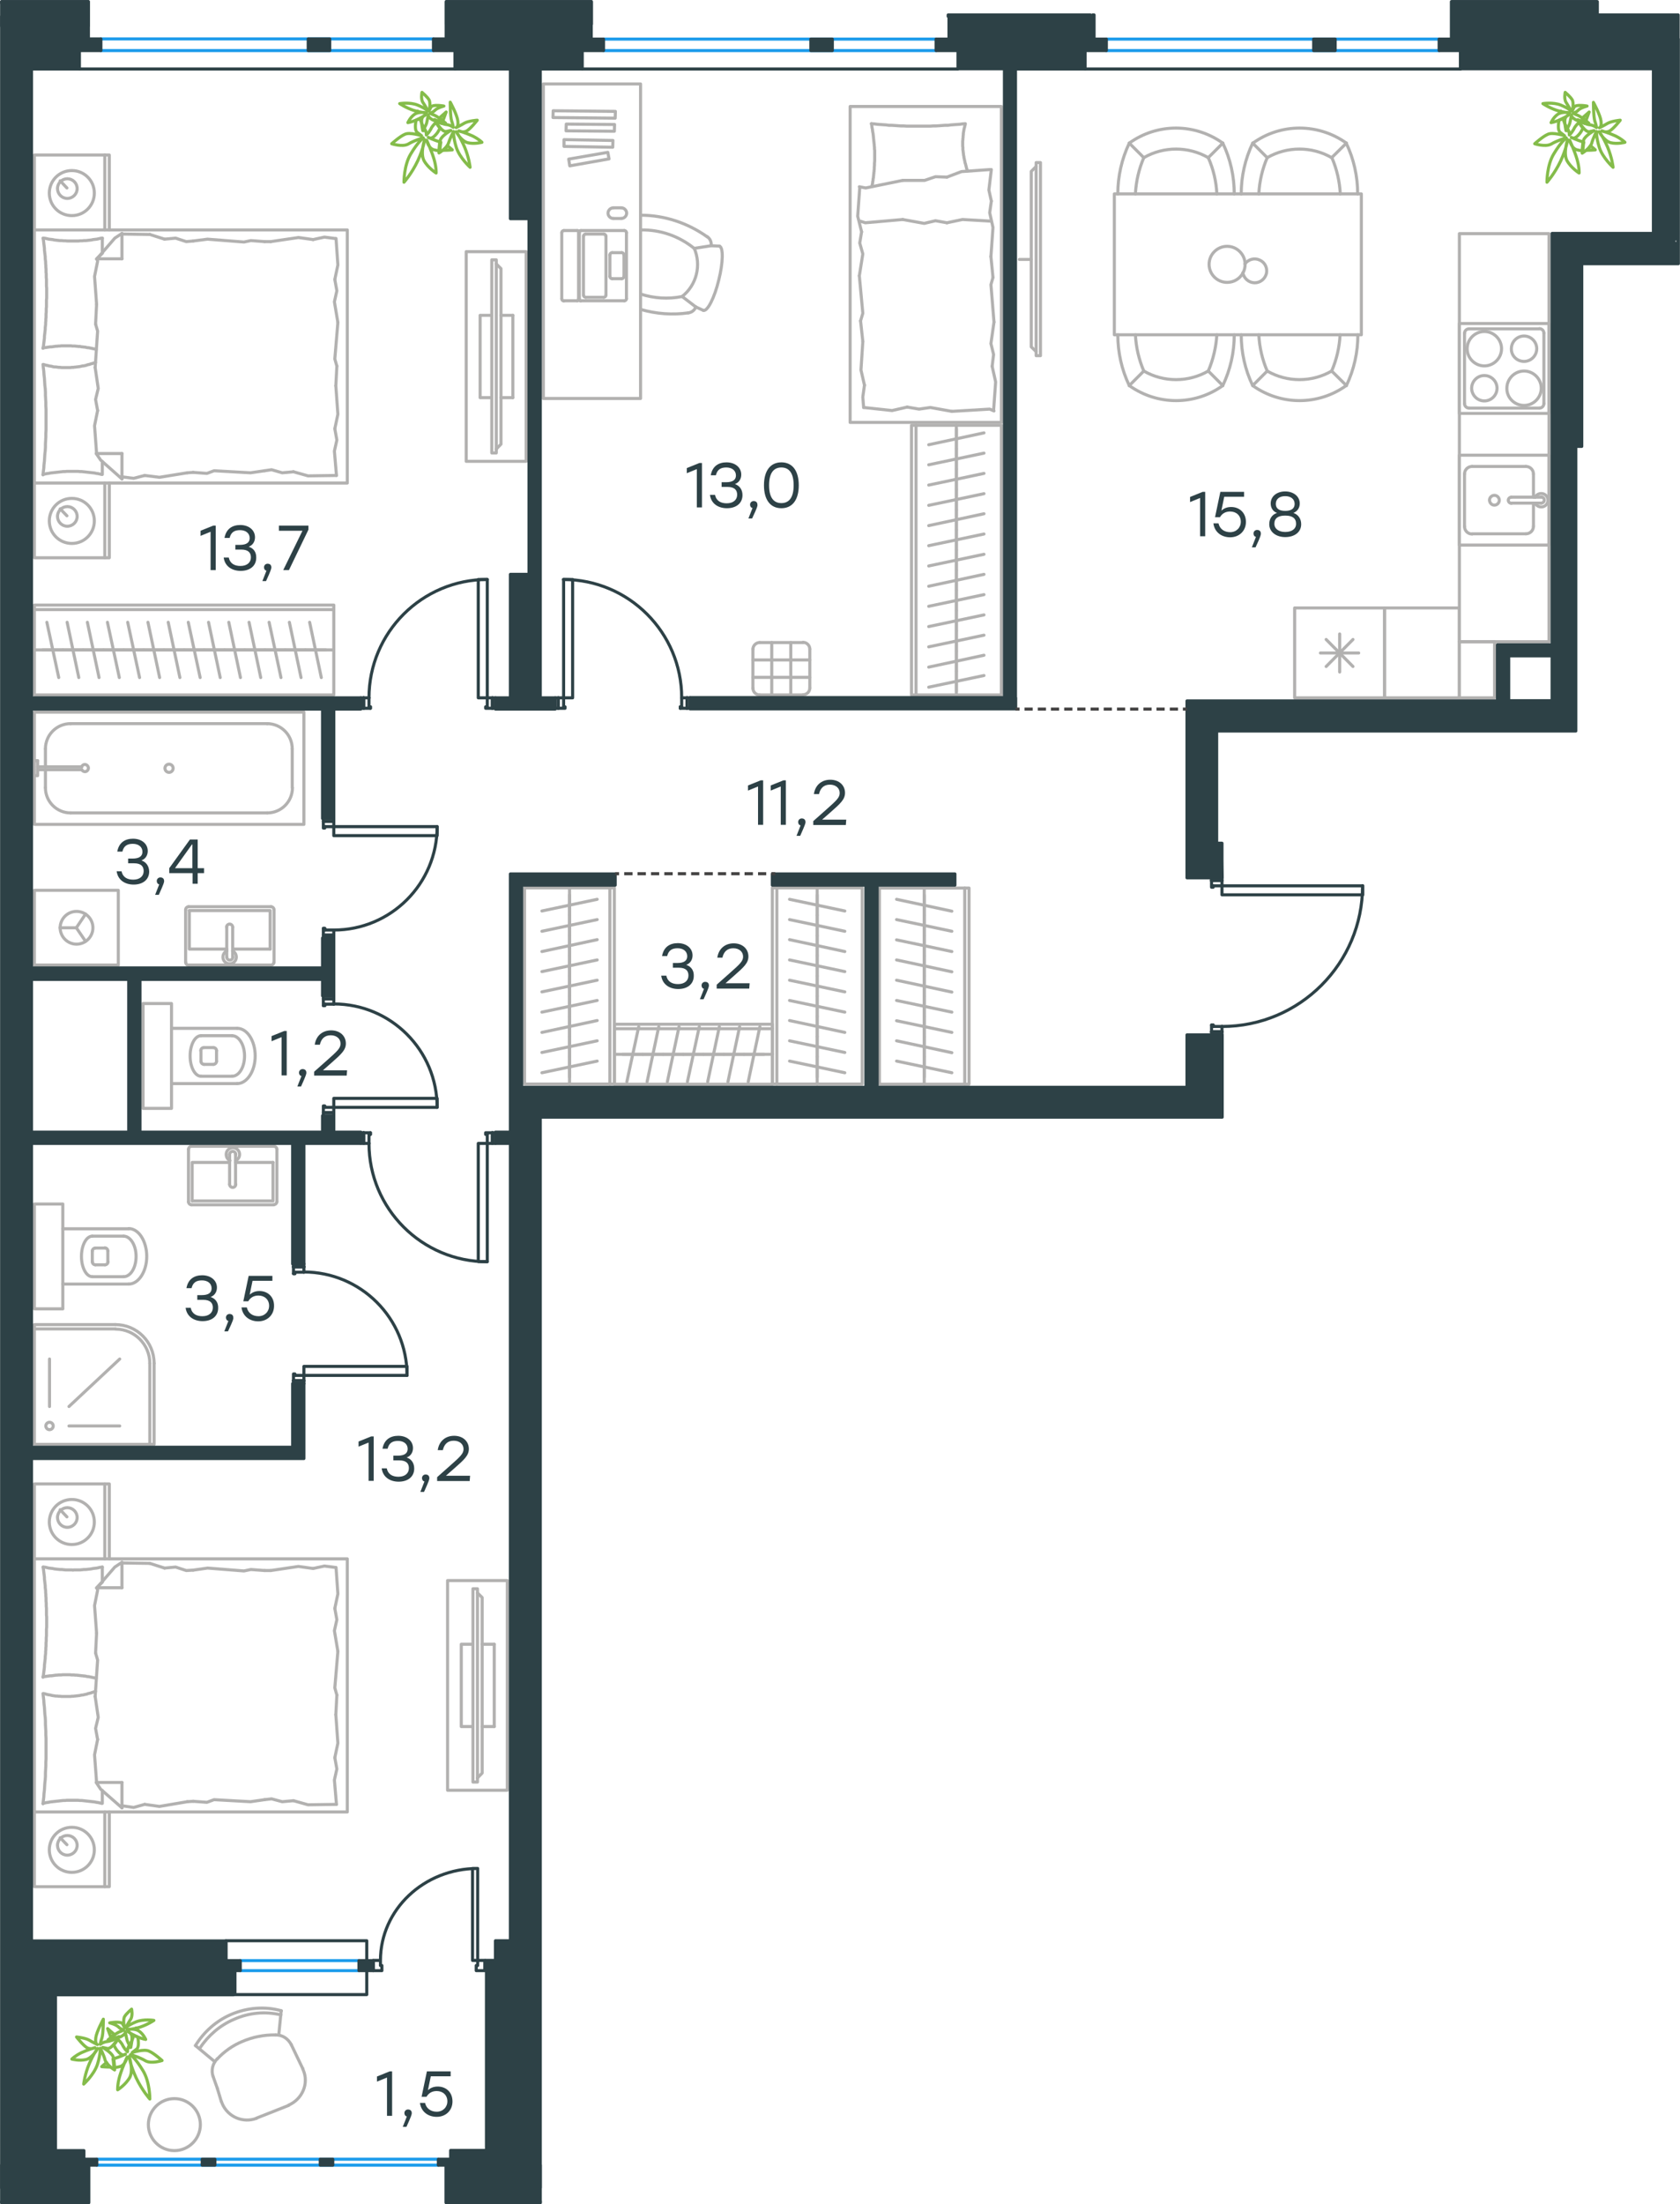 <?xml version="1.0" encoding="utf-8"?>
<!-- Generator: Adobe Illustrator 26.5.0, SVG Export Plug-In . SVG Version: 6.00 Build 0)  -->
<svg version="1.1" id="Слой_1" xmlns:xodm="http://www.corel.com/coreldraw/odm/2003"
	 xmlns="http://www.w3.org/2000/svg" xmlns:xlink="http://www.w3.org/1999/xlink" x="0px" y="0px" viewBox="0 0 820.9 1076.5"
	 style="enable-background:new 0 0 820.9 1076.5;" xml:space="preserve">
<style type="text/css">
	.st0{fill:none;stroke:#2D4146;stroke-width:1.5;stroke-linecap:round;stroke-linejoin:round;stroke-miterlimit:10;}
	.st1{fill:none;stroke:#B2B1B0;stroke-width:1.5;stroke-linecap:round;stroke-linejoin:round;stroke-miterlimit:10;}
	.st2{fill:#2D4146;}
	.st3{fill:#2D4146;stroke:#2D4146;stroke-width:1.5;stroke-linecap:round;stroke-linejoin:round;stroke-miterlimit:10;}
	
		.st4{fill-rule:evenodd;clip-rule:evenodd;fill:#2D4146;stroke:#2D4146;stroke-width:1.5;stroke-linecap:round;stroke-linejoin:round;stroke-miterlimit:10;}
	.st5{fill:none;stroke:#1D9CEB;stroke-width:1.5;stroke-linecap:round;stroke-linejoin:round;stroke-miterlimit:10;}
	.st6{fill:none;stroke:#434242;stroke-width:1.5;stroke-miterlimit:10;}
	.st7{fill:none;stroke:#84BC4A;stroke-width:1.5;stroke-linecap:round;stroke-linejoin:round;stroke-miterlimit:10;}
</style>
<g id="Слой_x0020_1">
	<g id="_3047448135424">
		<g>
			<line class="st0" x1="597.1" y1="503.9" x2="597.1" y2="505.3"/>
			<polyline class="st0" points="597.1,428.6 597.1,430 597.1,432.6 			"/>
			<line class="st0" x1="597.1" y1="501.3" x2="597.1" y2="503.9"/>
			<path class="st0" d="M597.1,501.3c38,0,68.7-30.8,68.7-68.7"/>
			<line class="st0" x1="592" y1="503.9" x2="592" y2="500.6"/>
			<line class="st0" x1="592" y1="430" x2="592" y2="428.6"/>
			<line class="st0" x1="597.1" y1="432.6" x2="592.8" y2="432.6"/>
			<polyline class="st0" points="592,430 592,433.3 592.8,433.3 592.8,432.6 			"/>
			<line class="st0" x1="592.8" y1="501.3" x2="592.8" y2="500.6"/>
			<line class="st0" x1="592" y1="505.3" x2="592" y2="503.9"/>
			<line class="st0" x1="597.1" y1="501.3" x2="592.8" y2="501.3"/>
			<line class="st0" x1="592.8" y1="500.6" x2="592" y2="500.6"/>
			<line class="st0" x1="597.1" y1="430" x2="592" y2="430"/>
			<line class="st0" x1="597.1" y1="503.9" x2="592" y2="503.9"/>
			<line class="st0" x1="597.1" y1="430" x2="592" y2="430"/>
			<line class="st0" x1="597.1" y1="503.9" x2="592" y2="503.9"/>
			<polygon class="st0" points="665.9,432.6 665.9,437 649.9,437 597.1,437 597.1,432.6 613.2,432.6 			"/>
			<line class="st0" x1="148.5" y1="618.7" x2="148.5" y2="617.2"/>
			<polyline class="st0" points="148.5,675.7 148.5,674.3 148.5,671.7 			"/>
			<line class="st0" x1="148.5" y1="621.3" x2="148.5" y2="618.7"/>
			<path class="st0" d="M198.9,671.7c0-27.9-22.6-50.5-50.5-50.5"/>
			<line class="st0" x1="143.4" y1="618.7" x2="143.4" y2="622"/>
			<line class="st0" x1="143.4" y1="674.3" x2="143.4" y2="675.7"/>
			<line class="st0" x1="148.5" y1="671.7" x2="144.1" y2="671.7"/>
			<polyline class="st0" points="143.4,674.3 143.4,671 144.1,671 144.1,671.7 			"/>
			<line class="st0" x1="144.1" y1="621.3" x2="144.1" y2="622"/>
			<line class="st0" x1="143.4" y1="617.2" x2="143.4" y2="618.7"/>
			<line class="st0" x1="148.5" y1="621.3" x2="144.1" y2="621.3"/>
			<line class="st0" x1="144.1" y1="622" x2="143.4" y2="622"/>
			<line class="st0" x1="148.5" y1="674.3" x2="143.4" y2="674.3"/>
			<line class="st0" x1="148.5" y1="618.7" x2="143.4" y2="618.7"/>
			<line class="st0" x1="148.5" y1="674.3" x2="143.4" y2="674.3"/>
			<line class="st0" x1="148.5" y1="618.7" x2="143.4" y2="618.7"/>
			<polygon class="st0" points="164.6,671.7 198.9,671.7 198.9,667.3 182.9,667.3 148.5,667.3 148.5,671.7 			"/>
			<line class="st0" x1="163.1" y1="487.8" x2="163.1" y2="486.3"/>
			<polyline class="st0" points="163.1,544.8 163.1,543.4 163.1,540.8 			"/>
			<line class="st0" x1="163.1" y1="490.4" x2="163.1" y2="487.8"/>
			<path class="st0" d="M213.6,540.8c0-27.9-22.6-50.5-50.5-50.5"/>
			<line class="st0" x1="158" y1="487.8" x2="158" y2="491.1"/>
			<line class="st0" x1="158" y1="543.4" x2="158" y2="544.8"/>
			<line class="st0" x1="163.1" y1="540.8" x2="158.7" y2="540.8"/>
			<polyline class="st0" points="158,543.4 158,540.1 158.7,540.1 158.7,540.8 			"/>
			<line class="st0" x1="158.7" y1="490.4" x2="158.7" y2="491.1"/>
			<line class="st0" x1="158" y1="486.3" x2="158" y2="487.8"/>
			<line class="st0" x1="163.1" y1="490.4" x2="158.7" y2="490.4"/>
			<line class="st0" x1="158.7" y1="491.1" x2="158" y2="491.1"/>
			<line class="st0" x1="163.1" y1="543.4" x2="158" y2="543.4"/>
			<line class="st0" x1="163.1" y1="487.8" x2="158" y2="487.8"/>
			<line class="st0" x1="163.1" y1="543.4" x2="158" y2="543.4"/>
			<line class="st0" x1="163.1" y1="487.8" x2="158" y2="487.8"/>
			<polygon class="st0" points="179.2,540.8 213.6,540.8 213.6,536.4 197.5,536.4 163.1,536.4 163.1,540.8 			"/>
			<line class="st0" x1="163.1" y1="456.7" x2="163.1" y2="458.2"/>
			<polyline class="st0" points="163.1,399.7 163.1,401.1 163.1,403.7 			"/>
			<line class="st0" x1="163.1" y1="454.2" x2="163.1" y2="456.7"/>
			<path class="st0" d="M163.1,454.2c27.9,0,50.5-22.6,50.5-50.5"/>
			<line class="st0" x1="158" y1="456.7" x2="158" y2="453.4"/>
			<line class="st0" x1="158" y1="401.1" x2="158" y2="399.7"/>
			<line class="st0" x1="163.1" y1="403.7" x2="158.7" y2="403.7"/>
			<polyline class="st0" points="158,401.1 158,404.4 158.7,404.4 158.7,403.7 			"/>
			<line class="st0" x1="158.7" y1="454.2" x2="158.7" y2="453.4"/>
			<line class="st0" x1="158" y1="458.2" x2="158" y2="456.7"/>
			<line class="st0" x1="163.1" y1="454.2" x2="158.7" y2="454.2"/>
			<line class="st0" x1="158.7" y1="453.4" x2="158" y2="453.4"/>
			<line class="st0" x1="163.1" y1="401.1" x2="158" y2="401.1"/>
			<line class="st0" x1="163.1" y1="456.7" x2="158" y2="456.7"/>
			<line class="st0" x1="163.1" y1="401.1" x2="158" y2="401.1"/>
			<line class="st0" x1="163.1" y1="456.7" x2="158" y2="456.7"/>
			<polygon class="st0" points="213.6,403.7 213.6,408.1 197.5,408.1 163.1,408.1 163.1,403.7 179.2,403.7 			"/>
			<line class="st0" x1="177.7" y1="558.4" x2="176.3" y2="558.4"/>
			<polyline class="st0" points="242.1,558.4 240.6,558.4 238.1,558.4 			"/>
			<line class="st0" x1="180.3" y1="558.4" x2="177.7" y2="558.4"/>
			<path class="st0" d="M180.3,558.4c0,31.9,25.9,57.8,57.8,57.8"/>
			<line class="st0" x1="177.7" y1="553.2" x2="181" y2="553.2"/>
			<line class="st0" x1="240.6" y1="553.2" x2="242.1" y2="553.2"/>
			<line class="st0" x1="238.1" y1="558.4" x2="238.1" y2="554"/>
			<polyline class="st0" points="240.6,553.2 237.3,553.2 237.3,554 238.1,554 			"/>
			<line class="st0" x1="180.3" y1="554" x2="181" y2="554"/>
			<line class="st0" x1="176.3" y1="553.2" x2="177.7" y2="553.2"/>
			<line class="st0" x1="180.3" y1="558.4" x2="180.3" y2="554"/>
			<line class="st0" x1="181" y1="554" x2="181" y2="553.2"/>
			<line class="st0" x1="240.6" y1="558.4" x2="240.6" y2="553.2"/>
			<line class="st0" x1="177.7" y1="558.4" x2="177.7" y2="553.2"/>
			<line class="st0" x1="240.6" y1="558.4" x2="240.6" y2="553.2"/>
			<line class="st0" x1="177.7" y1="558.4" x2="177.7" y2="553.2"/>
			<polygon class="st0" points="238.1,616.1 233.7,616.1 233.7,600.1 233.7,558.4 238.1,558.4 238.1,574.5 			"/>
			<line class="st0" x1="335.7" y1="340.8" x2="337.2" y2="340.8"/>
			<polyline class="st0" points="271.3,340.8 272.8,340.8 275.4,340.8 			"/>
			<line class="st0" x1="333.1" y1="340.8" x2="335.7" y2="340.8"/>
			<path class="st0" d="M333.1,340.8c0-31.9-25.9-57.8-57.8-57.8"/>
			<line class="st0" x1="335.7" y1="345.9" x2="332.4" y2="345.9"/>
			<line class="st0" x1="272.8" y1="345.9" x2="271.3" y2="345.9"/>
			<line class="st0" x1="275.4" y1="340.8" x2="275.4" y2="345.2"/>
			<polyline class="st0" points="272.8,345.9 276.1,345.9 276.1,345.2 275.4,345.2 			"/>
			<line class="st0" x1="333.1" y1="345.2" x2="332.4" y2="345.2"/>
			<line class="st0" x1="337.2" y1="345.9" x2="335.7" y2="345.9"/>
			<line class="st0" x1="333.1" y1="340.8" x2="333.1" y2="345.2"/>
			<line class="st0" x1="332.4" y1="345.2" x2="332.4" y2="345.9"/>
			<line class="st0" x1="272.8" y1="340.8" x2="272.8" y2="345.9"/>
			<line class="st0" x1="335.7" y1="340.8" x2="335.7" y2="345.9"/>
			<line class="st0" x1="272.8" y1="340.8" x2="272.8" y2="345.9"/>
			<line class="st0" x1="335.7" y1="340.8" x2="335.7" y2="345.9"/>
			<polygon class="st0" points="275.4,283 279.8,283 279.8,299.1 279.8,340.8 275.4,340.8 275.4,324.7 			"/>
			<line class="st0" x1="177.7" y1="340.8" x2="176.3" y2="340.8"/>
			<polyline class="st0" points="242.1,340.8 240.6,340.8 238.1,340.8 			"/>
			<line class="st0" x1="180.3" y1="340.8" x2="177.7" y2="340.8"/>
			<path class="st0" d="M238.1,283c-31.9,0-57.8,25.9-57.8,57.8"/>
			<line class="st0" x1="177.7" y1="345.9" x2="181" y2="345.9"/>
			<line class="st0" x1="240.6" y1="345.9" x2="242.1" y2="345.9"/>
			<line class="st0" x1="238.1" y1="340.8" x2="238.1" y2="345.2"/>
			<polyline class="st0" points="240.6,345.9 237.3,345.9 237.3,345.2 238.1,345.2 			"/>
			<line class="st0" x1="180.3" y1="345.2" x2="181" y2="345.2"/>
			<line class="st0" x1="176.3" y1="345.9" x2="177.7" y2="345.9"/>
			<line class="st0" x1="180.3" y1="340.8" x2="180.3" y2="345.2"/>
			<line class="st0" x1="181" y1="345.2" x2="181" y2="345.9"/>
			<line class="st0" x1="240.6" y1="340.8" x2="240.6" y2="345.9"/>
			<line class="st0" x1="177.7" y1="340.8" x2="177.7" y2="345.9"/>
			<line class="st0" x1="240.6" y1="340.8" x2="240.6" y2="345.9"/>
			<line class="st0" x1="177.7" y1="340.8" x2="177.7" y2="345.9"/>
			<polygon class="st0" points="238.1,324.7 238.1,283 233.7,283 233.7,299.1 233.7,340.8 238.1,340.8 			"/>
		</g>
		<g>
			<path class="st1" d="M52.7,610.9c0-0.8-0.7-1.5-1.5-1.5"/>
			<path class="st1" d="M51.3,617.7c0.8,0,1.5-0.7,1.5-1.5"/>
			<path class="st1" d="M46.6,609.5c-0.8,0-1.5,0.7-1.5,1.5"/>
			<path class="st1" d="M45.1,616.2c0,0.8,0.7,1.5,1.5,1.5"/>
			<line class="st1" x1="46.6" y1="609.5" x2="51.3" y2="609.5"/>
			<line class="st1" x1="52.7" y1="610.9" x2="52.7" y2="616.2"/>
			<line class="st1" x1="51.3" y1="617.7" x2="46.6" y2="617.7"/>
			<line class="st1" x1="45.1" y1="616.2" x2="45.1" y2="610.9"/>
			<path class="st1" d="M45.1,603.7c-2.9,0-5.3,4.4-5.3,9.9c0,5.5,2.4,9.9,5.3,9.9"/>
			<line class="st1" x1="60.4" y1="603.7" x2="45.1" y2="603.7"/>
			<path class="st1" d="M60.4,623.5c3.4,0,6.1-4.4,6.1-9.9c0-5.5-2.8-9.9-6.1-9.9"/>
			<line class="st1" x1="60.4" y1="623.5" x2="45.1" y2="623.5"/>
			<path class="st1" d="M62.9,627.1c4.8,0,8.8-6.1,8.8-13.5S67.8,600,62.9,600"/>
			<line class="st1" x1="62.9" y1="600.1" x2="30.7" y2="600.1"/>
			<line class="st1" x1="62.9" y1="627.1" x2="30.7" y2="627.1"/>
			<polygon class="st1" points="16.8,588 30.7,588 30.7,639.2 16.8,639.2 			"/>
			<path class="st1" d="M75.3,665.8c0-10.5-8.5-18.9-18.9-18.9"/>
			<path class="st1" d="M73.2,665.8c0-9.2-7.5-16.7-16.7-16.7"/>
			<line class="st1" x1="33.7" y1="686.9" x2="58.5" y2="663.7"/>
			<line class="st1" x1="24.2" y1="686.9" x2="24.2" y2="663.7"/>
			<line class="st1" x1="33.7" y1="696.4" x2="58.5" y2="696.4"/>
			<path class="st1" d="M26,696.4c0-1-0.8-1.8-1.8-1.8c-1,0-1.8,0.8-1.8,1.8c0,1,0.8,1.8,1.8,1.8C25.2,698.2,26,697.4,26,696.4z"/>
			<line class="st1" x1="73.2" y1="665.8" x2="73.2" y2="705.4"/>
			<line class="st1" x1="16.8" y1="649" x2="56.4" y2="649"/>
			<polyline class="st1" points="75.3,665.8 75.3,705.4 16.8,705.4 16.8,646.9 56.4,646.9 			"/>
			<line class="st1" x1="113.7" y1="463.5" x2="132" y2="463.5"/>
			<polyline class="st1" points="110.8,463.5 92.5,463.5 92.5,444.7 			"/>
			<polyline class="st1" points="92.5,444.7 132,444.7 132,463.5 			"/>
			<path class="st1" d="M133.9,444.3c0-0.8-0.7-1.5-1.5-1.5"/>
			<path class="st1" d="M92.2,442.8c-0.8,0-1.5,0.7-1.5,1.5"/>
			<path class="st1" d="M132.4,471.3c0.8,0,1.5-0.7,1.5-1.5"/>
			<path class="st1" d="M90.7,469.9c0,0.8,0.7,1.5,1.5,1.5"/>
			<path class="st1" d="M113.7,452.8c0-0.8-0.7-1.5-1.5-1.5c-0.8,0-1.5,0.7-1.5,1.5"/>
			<line class="st1" x1="113.7" y1="467.4" x2="113.7" y2="452.8"/>
			<path class="st1" d="M110.8,467.4c0,0.8,0.7,1.5,1.5,1.5c0.8,0,1.5-0.7,1.5-1.5"/>
			<line class="st1" x1="110.8" y1="467.4" x2="110.8" y2="452.8"/>
			<path class="st1" d="M110.8,464.4c-1.4,0.7-2.1,2.2-1.8,3.7c0.3,1.5,1.7,2.6,3.2,2.6c1.5,0,2.9-1.1,3.2-2.6
				c0.3-1.5-0.4-3.1-1.8-3.7"/>
			<line class="st1" x1="133.9" y1="469.9" x2="133.9" y2="444.3"/>
			<line class="st1" x1="132.4" y1="442.8" x2="92.2" y2="442.8"/>
			<line class="st1" x1="90.7" y1="444.3" x2="90.7" y2="469.9"/>
			<line class="st1" x1="92.2" y1="471.3" x2="132.4" y2="471.3"/>
			<polyline class="st1" points="41.8,446.4 37.3,453.1 41.8,459.7 			"/>
			<line class="st1" x1="37.3" y1="453.1" x2="29.3" y2="453.1"/>
			<path class="st1" d="M45.4,453.1c0-4.4-3.6-8-8-8c-4.4,0-8,3.6-8,8c0,4.4,3.6,8,8,8C41.8,461.1,45.4,457.5,45.4,453.1z"/>
			<polygon class="st1" points="57.8,434.8 57.8,471.3 16.8,471.3 16.8,434.8 			"/>
			<line class="st1" x1="22.2" y1="384.7" x2="22.2" y2="375.9"/>
			<path class="st1" d="M40,375.9c0.3,0.7,1.1,1.1,1.9,0.9c0.8-0.2,1.3-0.9,1.3-1.7c0-0.8-0.6-1.5-1.3-1.7c-0.8-0.2-1.6,0.2-1.9,0.9
				"/>
			<line class="st1" x1="18.4" y1="375.9" x2="40" y2="375.9"/>
			<line class="st1" x1="18.4" y1="374.5" x2="40" y2="374.5"/>
			<line class="st1" x1="18.4" y1="371.5" x2="16.8" y2="371.5"/>
			<polyline class="st1" points="18.4,371.5 18.4,378.8 16.8,378.8 			"/>
			<path class="st1" d="M80.6,375.2c0,1.1,0.9,2,2,2c1.1,0,2-0.9,2-2c0-1.1-0.9-2-2-2C81.5,373.2,80.6,374.1,80.6,375.2z"/>
			<path class="st1" d="M22.2,384.7c0,6.8,5.5,12.3,12.3,12.3"/>
			<path class="st1" d="M34.5,353.4c-6.8,0-12.3,5.5-12.3,12.3"/>
			<path class="st1" d="M130.6,397c6.8,0,12.3-5.5,12.3-12.3"/>
			<path class="st1" d="M142.8,365.7c0-6.8-5.5-12.3-12.3-12.3"/>
			<line class="st1" x1="22.2" y1="365.7" x2="22.2" y2="374.5"/>
			<line class="st1" x1="34.5" y1="397" x2="130.6" y2="397"/>
			<line class="st1" x1="142.8" y1="384.7" x2="142.8" y2="365.7"/>
			<line class="st1" x1="130.6" y1="353.4" x2="34.5" y2="353.4"/>
			<polygon class="st1" points="16.8,347.8 16.8,402.6 148.5,402.6 148.5,347.8 			"/>
			<line class="st1" x1="115.1" y1="567.7" x2="133.4" y2="567.7"/>
			<polyline class="st1" points="112.2,567.7 93.9,567.7 93.9,586.5 			"/>
			<polyline class="st1" points="93.9,586.5 133.4,586.5 133.4,567.7 			"/>
			<path class="st1" d="M133.8,588.3c0.8,0,1.5-0.7,1.5-1.5"/>
			<path class="st1" d="M92.1,586.9c0,0.8,0.7,1.5,1.5,1.5"/>
			<path class="st1" d="M135.3,561.3c0-0.8-0.7-1.5-1.5-1.5"/>
			<path class="st1" d="M93.6,559.8c-0.8,0-1.5,0.7-1.5,1.5"/>
			<path class="st1" d="M112.2,578.4c0,0.8,0.7,1.5,1.5,1.5c0.8,0,1.5-0.7,1.5-1.5"/>
			<line class="st1" x1="115.1" y1="563.8" x2="115.1" y2="578.4"/>
			<path class="st1" d="M115.2,563.8c0-0.8-0.7-1.5-1.5-1.5c-0.8,0-1.5,0.7-1.5,1.5"/>
			<line class="st1" x1="112.2" y1="563.8" x2="112.2" y2="578.4"/>
			<path class="st1" d="M115.2,566.8c1.4-0.7,2.1-2.2,1.8-3.7c-0.3-1.5-1.7-2.6-3.2-2.6c-1.5,0-2.9,1.1-3.2,2.6
				c-0.3,1.5,0.4,3.1,1.8,3.7"/>
			<line class="st1" x1="135.3" y1="561.3" x2="135.3" y2="586.9"/>
			<line class="st1" x1="133.8" y1="588.4" x2="93.6" y2="588.4"/>
			<line class="st1" x1="92.1" y1="586.9" x2="92.1" y2="561.3"/>
			<line class="st1" x1="93.6" y1="559.8" x2="133.8" y2="559.8"/>
			<path class="st1" d="M105.8,513.1c0-0.8-0.7-1.5-1.5-1.5"/>
			<path class="st1" d="M104.3,519.8c0.8,0,1.5-0.7,1.5-1.5"/>
			<path class="st1" d="M99.6,511.6c-0.8,0-1.5,0.7-1.5,1.5"/>
			<path class="st1" d="M98.2,518.3c0,0.8,0.7,1.5,1.5,1.5"/>
			<line class="st1" x1="99.6" y1="511.6" x2="104.3" y2="511.6"/>
			<line class="st1" x1="105.8" y1="513.1" x2="105.8" y2="518.3"/>
			<line class="st1" x1="104.3" y1="519.8" x2="99.6" y2="519.8"/>
			<line class="st1" x1="98.2" y1="518.3" x2="98.2" y2="513.1"/>
			<path class="st1" d="M98.2,505.8c-2.9,0-5.3,4.4-5.3,9.9c0,5.5,2.4,9.9,5.3,9.9"/>
			<line class="st1" x1="113.4" y1="505.8" x2="98.2" y2="505.8"/>
			<path class="st1" d="M113.4,525.6c3.4,0,6.1-4.4,6.1-9.9c0-5.5-2.8-9.9-6.1-9.9"/>
			<line class="st1" x1="113.4" y1="525.6" x2="98.2" y2="525.6"/>
			<path class="st1" d="M115.9,529.2c4.8,0,8.8-6.1,8.8-13.5s-3.9-13.5-8.8-13.5"/>
			<line class="st1" x1="115.9" y1="502.2" x2="83.8" y2="502.2"/>
			<line class="st1" x1="115.9" y1="529.2" x2="83.8" y2="529.2"/>
			<polygon class="st1" points="69.9,490.1 83.8,490.1 83.8,541.3 69.9,541.3 			"/>
			<line class="st1" x1="451.6" y1="526" x2="451.6" y2="516.1"/>
			<line class="st1" x1="438.1" y1="518.2" x2="465.1" y2="523.9"/>
			<line class="st1" x1="451.6" y1="516.1" x2="451.6" y2="506.3"/>
			<line class="st1" x1="438.1" y1="508.3" x2="465.1" y2="514.1"/>
			<line class="st1" x1="451.6" y1="506.3" x2="451.6" y2="496.4"/>
			<line class="st1" x1="438.1" y1="498.5" x2="465.1" y2="504.2"/>
			<line class="st1" x1="451.6" y1="529.5" x2="451.6" y2="433.7"/>
			<line class="st1" x1="451.6" y1="496.4" x2="451.6" y2="486.5"/>
			<line class="st1" x1="438.1" y1="488.6" x2="465.1" y2="494.3"/>
			<line class="st1" x1="451.6" y1="486.5" x2="451.6" y2="476.6"/>
			<line class="st1" x1="438.1" y1="478.7" x2="465.1" y2="484.5"/>
			<line class="st1" x1="451.6" y1="476.6" x2="451.6" y2="466.8"/>
			<line class="st1" x1="438.1" y1="468.8" x2="465.1" y2="474.6"/>
			<line class="st1" x1="451.6" y1="466.8" x2="451.6" y2="456.9"/>
			<line class="st1" x1="438.1" y1="459" x2="465.1" y2="464.7"/>
			<line class="st1" x1="451.6" y1="456.9" x2="451.6" y2="447"/>
			<line class="st1" x1="438.1" y1="449.1" x2="465.1" y2="454.8"/>
			<line class="st1" x1="451.6" y1="447" x2="451.6" y2="437.2"/>
			<line class="st1" x1="438.1" y1="439.2" x2="465.1" y2="445"/>
			<line class="st1" x1="471.4" y1="529.5" x2="471.4" y2="433.7"/>
			<polygon class="st1" points="429.7,433.7 473.5,433.7 473.5,529.5 429.7,529.5 			"/>
			<line class="st1" x1="399.3" y1="437.1" x2="399.3" y2="447"/>
			<line class="st1" x1="412.8" y1="444.9" x2="385.8" y2="439.2"/>
			<line class="st1" x1="399.3" y1="447" x2="399.3" y2="456.9"/>
			<line class="st1" x1="412.8" y1="454.8" x2="385.8" y2="449.1"/>
			<line class="st1" x1="399.3" y1="456.9" x2="399.3" y2="466.7"/>
			<line class="st1" x1="412.8" y1="464.7" x2="385.8" y2="458.9"/>
			<line class="st1" x1="399.3" y1="433.6" x2="399.3" y2="529.4"/>
			<line class="st1" x1="399.3" y1="466.7" x2="399.3" y2="476.6"/>
			<line class="st1" x1="412.8" y1="474.5" x2="385.8" y2="468.8"/>
			<line class="st1" x1="399.3" y1="476.6" x2="399.3" y2="486.5"/>
			<line class="st1" x1="412.8" y1="484.4" x2="385.8" y2="478.7"/>
			<line class="st1" x1="399.3" y1="486.5" x2="399.3" y2="496.4"/>
			<line class="st1" x1="412.8" y1="494.3" x2="385.8" y2="488.6"/>
			<line class="st1" x1="399.3" y1="496.4" x2="399.3" y2="506.2"/>
			<line class="st1" x1="412.8" y1="504.2" x2="385.8" y2="498.4"/>
			<line class="st1" x1="399.3" y1="506.2" x2="399.3" y2="516.1"/>
			<line class="st1" x1="412.8" y1="514" x2="385.8" y2="508.3"/>
			<line class="st1" x1="399.3" y1="516.1" x2="399.3" y2="526"/>
			<line class="st1" x1="412.8" y1="523.9" x2="385.8" y2="518.2"/>
			<line class="st1" x1="379.6" y1="433.6" x2="379.6" y2="529.4"/>
			<polygon class="st1" points="421.3,529.4 377.4,529.4 377.4,433.6 421.3,433.6 			"/>
			<line class="st1" x1="278.3" y1="437.1" x2="278.3" y2="447"/>
			<line class="st1" x1="264.8" y1="444.9" x2="291.8" y2="439.2"/>
			<line class="st1" x1="278.3" y1="447" x2="278.3" y2="456.9"/>
			<line class="st1" x1="264.8" y1="454.8" x2="291.8" y2="449.1"/>
			<line class="st1" x1="278.3" y1="456.9" x2="278.3" y2="466.7"/>
			<line class="st1" x1="264.8" y1="464.7" x2="291.8" y2="458.9"/>
			<line class="st1" x1="278.3" y1="433.6" x2="278.3" y2="529.4"/>
			<line class="st1" x1="278.3" y1="466.7" x2="278.3" y2="476.6"/>
			<line class="st1" x1="264.8" y1="474.5" x2="291.8" y2="468.8"/>
			<line class="st1" x1="278.3" y1="476.6" x2="278.3" y2="486.5"/>
			<line class="st1" x1="264.8" y1="484.4" x2="291.8" y2="478.7"/>
			<line class="st1" x1="278.3" y1="486.5" x2="278.3" y2="496.4"/>
			<line class="st1" x1="264.8" y1="494.3" x2="291.8" y2="488.6"/>
			<line class="st1" x1="278.3" y1="496.4" x2="278.3" y2="506.2"/>
			<line class="st1" x1="264.8" y1="504.2" x2="291.8" y2="498.4"/>
			<line class="st1" x1="278.3" y1="506.2" x2="278.3" y2="516.1"/>
			<line class="st1" x1="264.8" y1="514" x2="291.8" y2="508.3"/>
			<line class="st1" x1="278.3" y1="516.1" x2="278.3" y2="526"/>
			<line class="st1" x1="264.8" y1="523.9" x2="291.8" y2="518.2"/>
			<line class="st1" x1="298" y1="433.6" x2="298" y2="529.4"/>
			<polygon class="st1" points="256.3,529.4 300.2,529.4 300.2,433.6 256.3,433.6 			"/>
			<line class="st1" x1="373.4" y1="514.9" x2="363.5" y2="514.9"/>
			<line class="st1" x1="365.6" y1="528.3" x2="371.3" y2="501.4"/>
			<line class="st1" x1="377.4" y1="514.9" x2="300.2" y2="514.9"/>
			<line class="st1" x1="363.5" y1="514.9" x2="353.6" y2="514.9"/>
			<line class="st1" x1="355.7" y1="528.3" x2="361.4" y2="501.4"/>
			<line class="st1" x1="353.6" y1="514.9" x2="343.7" y2="514.9"/>
			<line class="st1" x1="345.8" y1="528.3" x2="351.5" y2="501.4"/>
			<line class="st1" x1="343.7" y1="514.9" x2="333.9" y2="514.9"/>
			<line class="st1" x1="335.9" y1="528.3" x2="341.7" y2="501.4"/>
			<line class="st1" x1="333.9" y1="514.9" x2="324" y2="514.9"/>
			<line class="st1" x1="326.1" y1="528.3" x2="331.8" y2="501.4"/>
			<line class="st1" x1="324" y1="514.9" x2="314.1" y2="514.9"/>
			<line class="st1" x1="316.2" y1="528.3" x2="321.9" y2="501.4"/>
			<line class="st1" x1="314.1" y1="514.9" x2="304.2" y2="514.9"/>
			<line class="st1" x1="306.3" y1="528.3" x2="312.1" y2="501.4"/>
			<line class="st1" x1="377.4" y1="502.4" x2="300.2" y2="502.4"/>
			<polygon class="st1" points="300.2,529.5 300.2,500.2 377.4,500.2 377.4,529.5 			"/>
			<line class="st1" x1="503.9" y1="126.7" x2="498.1" y2="126.7"/>
			<polyline class="st1" points="506.3,81.3 503.9,83.7 503.9,169.4 506.3,171.7 			"/>
			<polygon class="st1" points="506.3,79.4 508.4,79.4 508.4,173.7 506.3,173.7 			"/>
			<path class="st1" d="M657.9,188.3c3.7-7.8,5.6-16.2,5.6-24.8"/>
			<path class="st1" d="M606.5,163.5c0,8.6,1.9,17.1,5.6,24.8"/>
			<path class="st1" d="M612.1,188.3c13.7,9.8,32.1,9.8,45.7,0"/>
			<line class="st1" x1="619.2" y1="181.2" x2="612.1" y2="188.3"/>
			<line class="st1" x1="650.7" y1="181.2" x2="657.9" y2="188.3"/>
			<path class="st1" d="M619.2,181.2c9.7,5.6,21.8,5.6,31.5,0"/>
			<path class="st1" d="M650.7,181.2c2.4-5.6,3.8-11.6,4.1-17.7"/>
			<path class="st1" d="M615.1,163.5c0.3,6.1,1.7,12.1,4.1,17.7"/>
			<path class="st1" d="M597.5,188.3c3.7-7.8,5.6-16.2,5.6-24.8"/>
			<path class="st1" d="M546.2,163.5c0,8.6,1.9,17.1,5.6,24.8"/>
			<path class="st1" d="M551.8,188.3c13.7,9.8,32.1,9.8,45.7,0"/>
			<line class="st1" x1="558.9" y1="181.2" x2="551.8" y2="188.3"/>
			<line class="st1" x1="590.4" y1="181.2" x2="597.5" y2="188.3"/>
			<path class="st1" d="M558.9,181.2c9.7,5.6,21.8,5.6,31.5,0"/>
			<path class="st1" d="M590.4,181.2c2.4-5.6,3.8-11.6,4.2-17.7"/>
			<path class="st1" d="M554.8,163.5c0.3,6.1,1.7,12.1,4.1,17.7"/>
			<path class="st1" d="M663.4,94.7c0-8.6-1.9-17.1-5.6-24.8"/>
			<path class="st1" d="M612.1,69.9c-3.7,7.8-5.6,16.2-5.6,24.8"/>
			<path class="st1" d="M657.9,69.9c-13.7-9.8-32.1-9.8-45.7,0"/>
			<line class="st1" x1="619.2" y1="77" x2="612.1" y2="69.9"/>
			<line class="st1" x1="650.7" y1="77" x2="657.9" y2="69.9"/>
			<path class="st1" d="M650.7,77c-9.7-5.6-21.8-5.6-31.5,0"/>
			<path class="st1" d="M654.9,94.7c-0.3-6.1-1.7-12.1-4.1-17.7"/>
			<path class="st1" d="M619.2,77c-2.4,5.6-3.8,11.6-4.1,17.7"/>
			<path class="st1" d="M603.1,94.7c0-8.6-1.9-17.1-5.6-24.8"/>
			<path class="st1" d="M551.8,69.9c-3.7,7.8-5.6,16.2-5.6,24.8"/>
			<path class="st1" d="M597.5,69.9c-13.7-9.8-32.1-9.8-45.7,0"/>
			<line class="st1" x1="558.9" y1="77" x2="551.8" y2="69.9"/>
			<line class="st1" x1="590.4" y1="77" x2="597.5" y2="69.9"/>
			<path class="st1" d="M590.4,77c-9.7-5.6-21.8-5.6-31.5,0"/>
			<path class="st1" d="M594.6,94.7c-0.3-6.1-1.7-12.1-4.2-17.7"/>
			<path class="st1" d="M558.9,77c-2.4,5.6-3.8,11.6-4.1,17.7"/>
			<path class="st1" d="M607.3,133.2c0.5,2.7,2.8,4.8,5.6,4.9c2.8,0.1,5.2-1.8,5.9-4.5c0.6-2.7-0.7-5.5-3.3-6.6
				c-2.5-1.2-5.5-0.4-7.2,1.9"/>
			<path class="st1" d="M608.4,129.1c0-4.8-3.9-8.8-8.8-8.8c-4.8,0-8.8,3.9-8.8,8.8c0,4.8,3.9,8.8,8.8,8.8
				C604.5,137.9,608.4,134,608.4,129.1z"/>
			<polygon class="st1" points="665.2,94.7 665.2,163.5 544.5,163.5 544.5,94.7 			"/>
			<line class="st1" x1="20.9" y1="317.4" x2="30.7" y2="317.4"/>
			<line class="st1" x1="28.7" y1="330.9" x2="22.9" y2="303.9"/>
			<line class="st1" x1="30.7" y1="317.4" x2="40.6" y2="317.4"/>
			<line class="st1" x1="38.5" y1="330.9" x2="32.8" y2="303.9"/>
			<line class="st1" x1="40.6" y1="317.4" x2="50.5" y2="317.4"/>
			<line class="st1" x1="48.4" y1="330.9" x2="42.7" y2="303.9"/>
			<line class="st1" x1="50.5" y1="317.4" x2="60.4" y2="317.4"/>
			<line class="st1" x1="58.3" y1="330.9" x2="52.5" y2="303.9"/>
			<line class="st1" x1="60.4" y1="317.4" x2="70.2" y2="317.4"/>
			<line class="st1" x1="68.2" y1="330.9" x2="62.4" y2="303.9"/>
			<line class="st1" x1="70.2" y1="317.4" x2="80.1" y2="317.4"/>
			<line class="st1" x1="78" y1="330.9" x2="72.3" y2="303.9"/>
			<line class="st1" x1="80.1" y1="317.4" x2="90" y2="317.4"/>
			<line class="st1" x1="87.9" y1="330.9" x2="82.2" y2="303.9"/>
			<line class="st1" x1="90" y1="317.4" x2="99.8" y2="317.4"/>
			<line class="st1" x1="97.8" y1="330.9" x2="92" y2="303.9"/>
			<line class="st1" x1="16.8" y1="317.4" x2="163.1" y2="317.4"/>
			<line class="st1" x1="99.8" y1="317.4" x2="109.7" y2="317.4"/>
			<line class="st1" x1="107.6" y1="330.9" x2="101.9" y2="303.9"/>
			<line class="st1" x1="109.7" y1="317.4" x2="119.6" y2="317.4"/>
			<line class="st1" x1="117.5" y1="330.9" x2="111.8" y2="303.9"/>
			<line class="st1" x1="119.6" y1="317.4" x2="129.5" y2="317.4"/>
			<line class="st1" x1="127.4" y1="330.9" x2="121.7" y2="303.9"/>
			<line class="st1" x1="129.5" y1="317.4" x2="139.3" y2="317.4"/>
			<line class="st1" x1="137.3" y1="330.9" x2="131.5" y2="303.9"/>
			<line class="st1" x1="139.3" y1="317.4" x2="149.2" y2="317.4"/>
			<line class="st1" x1="147.1" y1="330.9" x2="141.4" y2="303.9"/>
			<line class="st1" x1="149.2" y1="317.4" x2="159.1" y2="317.4"/>
			<line class="st1" x1="157" y1="330.9" x2="151.3" y2="303.9"/>
			<line class="st1" x1="16.8" y1="297.7" x2="163.1" y2="297.7"/>
			<polygon class="st1" points="163.1,339.4 163.1,295.5 16.8,295.5 16.8,339.4 			"/>
			<line class="st1" x1="59.6" y1="114.3" x2="73.2" y2="114.5"/>
			<polyline class="st1" points="47.2,148.6 46.2,135 47.7,127.6 47.5,126.4 			"/>
			<polyline class="st1" points="47.2,221.5 46.2,207.9 47.7,200.5 			"/>
			<polyline class="st1" points="46.5,179.5 47.7,161.7 46.7,158.3 			"/>
			<polyline class="st1" points="47.7,200.5 46.7,195.1 48,189.7 46.5,179.5 			"/>
			<line class="st1" x1="46.7" y1="158.3" x2="47.2" y2="148.6"/>
			<polyline class="st1" points="50,116.3 49.5,116.3 49.1,116.4 48.2,116.6 47.3,116.8 46.4,116.9 45.5,117 44.6,117.2 43.7,117.3 
				42.8,117.4 41.9,117.5 41,117.5 40.1,117.6 39.2,117.6 38.3,117.7 37.4,117.7 36.5,117.7 36.1,117.7 35.6,117.7 35.2,117.7 
				34.7,117.7 34.2,117.7 33.8,117.7 32.9,117.7 32,117.6 31.1,117.6 30.2,117.5 29.3,117.5 28.4,117.4 27.5,117.3 26.6,117.2 
				25.7,117 24.8,116.9 23.9,116.8 23,116.6 22.2,116.4 21.3,116.3 			"/>
			<polyline class="st1" points="21,116.3 21.2,117.1 21.3,117.9 21.4,118.8 21.5,119.6 21.6,120.4 21.7,121.3 21.7,122.1 
				21.8,122.9 21.9,123.8 22,124.6 22.1,125.4 22.1,126.3 22.2,127.1 22.3,128 22.3,128.8 22.4,129.6 22.4,130.5 22.5,131.3 
				22.5,132.2 22.5,133 22.6,133.8 22.6,134.7 22.6,135.5 22.7,136.4 22.7,137.2 22.7,138.1 22.7,138.9 22.7,139.8 22.8,140.6 
				22.8,141.5 22.8,142.3 22.8,143.2 22.8,144 22.8,144.9 22.8,145.7 22.7,146.5 22.7,147.4 22.7,148.2 22.7,149.1 22.7,149.9 
				22.6,150.7 22.6,151.6 22.6,152.4 22.5,153.3 22.5,154.1 22.5,155 22.4,155.8 22.4,156.7 22.3,157.5 22.3,158.4 22.2,159.2 
				22.1,160 22.1,160.9 22,161.7 21.9,162.6 21.8,163.4 21.7,164.3 21.7,165.1 21.6,165.9 21.5,166.8 21.4,167.6 21.3,168.5 
				21.2,169.3 21,170.1 			"/>
			<polyline class="st1" points="91.5,230.9 77.9,233.1 70.7,232.2 			"/>
			<polyline class="st1" points="70.7,232.2 65.3,233.6 59.8,232.9 59.3,232.9 			"/>
			<line class="st1" x1="94.4" y1="230.7" x2="91.5" y2="230.9"/>
			<polyline class="st1" points="129.3,229.9 122.4,230.9 104.6,229.9 101.1,231.2 94.4,230.7 			"/>
			<polyline class="st1" points="164.4,232.2 150.5,232.4 143.4,230.4 			"/>
			<polyline class="st1" points="143.4,230.4 137.9,230.9 132.7,229.4 129.3,229.9 			"/>
			<polyline class="st1" points="132.3,118 145.8,116 153,117 			"/>
			<polyline class="st1" points="153,117 158.5,115.8 163.9,116.5 			"/>
			<line class="st1" x1="129.3" y1="118" x2="132.3" y2="118"/>
			<polyline class="st1" points="94.4,117.7 101.4,116.8 119.2,118.2 122.6,117.5 129.3,118 			"/>
			<line class="st1" x1="73.2" y1="114.5" x2="80.4" y2="116.8"/>
			<polyline class="st1" points="80.4,116.8 85.8,116.3 91,118 94.4,117.7 			"/>
			<polyline class="st1" points="21,169.9 22.4,169.7 23.8,169.5 24.5,169.4 25.2,169.4 25.9,169.3 26.6,169.2 27.3,169.1 
				27.9,169.1 28.6,169 29.3,169 29.9,168.9 30.6,168.9 31.3,168.9 31.9,168.9 32.4,168.9 32.9,168.9 33.4,168.9 33.8,168.9 
				34.3,168.9 34.8,168.9 35.3,169 35.8,169 36.2,169 36.7,169 37.2,169.1 37.7,169.1 38.1,169.2 38.6,169.2 39.1,169.2 39.5,169.3 
				40,169.4 40.5,169.4 40.9,169.5 41.4,169.5 41.9,169.6 42.3,169.7 42.8,169.8 43.3,169.8 43.7,169.9 44.2,170 44.7,170.1 
				45.1,170.2 45.6,170.3 46.1,170.4 46.5,170.5 47,170.6 			"/>
			<polyline class="st1" points="21,231.7 21.5,231.6 21.9,231.5 22.8,231.3 23.7,231.2 24.6,231 25.5,230.9 26.4,230.8 27.3,230.7 
				28.2,230.6 29.1,230.5 30,230.4 30.9,230.3 31.8,230.3 32.7,230.2 33.6,230.2 34.5,230.2 34.9,230.2 35.4,230.2 35.8,230.2 
				36.3,230.2 36.8,230.2 37.2,230.2 38.1,230.2 39,230.3 39.9,230.3 40.8,230.4 41.7,230.5 42.6,230.6 43.5,230.7 44.4,230.8 
				45.3,230.9 46.2,231 47.1,231.2 47.9,231.3 48.8,231.5 49.7,231.7 			"/>
			<polyline class="st1" points="46.7,177 46.2,177.2 45.7,177.3 45.3,177.5 44.8,177.6 44.4,177.7 43.9,177.9 43.5,178 43,178.1 
				42.6,178.2 42.2,178.4 41.7,178.5 41.3,178.6 40.8,178.7 40.4,178.7 40,178.8 39.5,178.9 39.1,179 38.6,179.1 38.2,179.1 
				37.7,179.2 37.3,179.2 36.8,179.3 36.4,179.3 35.9,179.4 35.5,179.4 35,179.4 34.5,179.5 34.1,179.5 33.6,179.5 33.1,179.5 
				32.6,179.5 32.2,179.5 31.5,179.5 30.8,179.5 30.1,179.5 29.4,179.4 28.7,179.4 28,179.3 27.3,179.2 26.6,179.2 25.9,179.1 
				25.3,178.9 24.6,178.8 23.9,178.7 23.3,178.5 22.6,178.4 22.3,178.3 21.9,178.2 21.6,178.1 21.3,178 			"/>
			<polyline class="st1" points="21,178 21.2,179.7 21.4,181.4 21.5,183 21.7,184.7 21.8,186.4 21.9,188.1 22.1,189.7 22.2,191.4 
				22.2,193.1 22.3,194.8 22.4,196.5 22.4,198.2 22.5,199.9 22.5,201.6 22.5,202.4 22.5,203.3 22.5,204.1 22.5,205 22.5,205.8 
				22.5,206.6 22.5,208.3 22.5,210 22.4,211.7 22.4,213.4 22.3,215.1 22.2,216.8 22.2,218.4 22.1,220.1 21.9,221.8 21.8,223.5 
				21.7,225.2 21.5,226.9 21.4,228.6 21.2,230.2 21.1,231.1 21,231.9 			"/>
			<polyline class="st1" points="164.1,188.4 165.1,202.3 163.6,209.4 			"/>
			<polyline class="st1" points="163.6,209.4 164.6,214.9 163.4,220.3 164.4,232.2 			"/>
			<polyline class="st1" points="164.2,116.5 165.1,129.4 163.6,136.5 			"/>
			<polyline class="st1" points="165.1,157.5 163.6,175.3 164.6,178.8 			"/>
			<polyline class="st1" points="163.6,136.5 164.6,142 163.4,147.4 165.1,157.5 			"/>
			<line class="st1" x1="164.6" y1="178.8" x2="164.1" y2="188.4"/>
			<line class="st1" x1="59.6" y1="233.9" x2="59.6" y2="221.5"/>
			<polyline class="st1" points="47.2,126.6 56.1,116.3 59.6,114 			"/>
			<line class="st1" x1="47.2" y1="221.5" x2="59.6" y2="221.5"/>
			<line class="st1" x1="50" y1="116.3" x2="50" y2="123.5"/>
			<polyline class="st1" points="59.6,233.9 49.2,224.7 47,221.5 			"/>
			<line class="st1" x1="59.6" y1="114" x2="59.6" y2="126.4"/>
			<polyline class="st1" points="50,123.7 47.2,126.4 59.6,126.4 			"/>
			<line class="st1" x1="50" y1="225.4" x2="50" y2="231.7"/>
			<line class="st1" x1="32.7" y1="91.8" x2="29.4" y2="88.3"/>
			<path class="st1" d="M32.9,87.3c-2.6,0-4.8,2.1-4.8,4.8c0,2.6,2.1,4.8,4.8,4.8c2.6,0,4.8-2.1,4.8-4.8
				C37.7,89.4,35.5,87.3,32.9,87.3z"/>
			<path class="st1" d="M35.1,83.3c-6.1,0-11,4.9-11,11c0,6.1,4.9,11,11,11c6.1,0,11-4.9,11-11C46.1,88.2,41.2,83.3,35.1,83.3z"/>
			<line class="st1" x1="32.7" y1="251.9" x2="29.4" y2="248.5"/>
			<path class="st1" d="M32.9,247.4c-2.6,0-4.8,2.1-4.8,4.8c0,2.6,2.1,4.8,4.8,4.8c2.6,0,4.8-2.1,4.8-4.8
				C37.7,249.5,35.5,247.4,32.9,247.4z"/>
			<path class="st1" d="M35.1,243.4c-6.1,0-11,4.9-11,11c0,6.1,4.9,11,11,11c6.1,0,11-4.9,11-11C46.1,248.3,41.2,243.4,35.1,243.4z"
				/>
			<line class="st1" x1="51.2" y1="112.3" x2="51.2" y2="75.7"/>
			<line class="st1" x1="51.2" y1="272.4" x2="51.2" y2="235.9"/>
			<polyline class="st1" points="16.8,112.3 16.8,75.7 53.4,75.7 53.4,112.3 			"/>
			<polyline class="st1" points="16.8,235.9 16.8,272.4 53.4,272.4 53.4,235.9 			"/>
			<polygon class="st1" points="16.8,112.3 169.7,112.3 169.7,235.9 16.8,235.9 			"/>
			<polygon class="st1" points="257.1,225.3 227.8,225.3 227.8,122.9 257.1,122.9 			"/>
			<line class="st1" x1="250.6" y1="154" x2="244.8" y2="154"/>
			<line class="st1" x1="250.6" y1="194.2" x2="244.8" y2="194.2"/>
			<polyline class="st1" points="242.5,219.3 244.8,216.9 244.8,131.2 242.5,128.9 			"/>
			<polygon class="st1" points="242.5,221.2 240.3,221.2 240.3,126.9 242.5,126.9 			"/>
			<polyline class="st1" points="240.3,194.2 234.6,194.2 234.6,154 240.3,154 			"/>
			<line class="st1" x1="250.6" y1="154" x2="250.6" y2="194.2"/>
			<polyline class="st1" points="425.8,60.4 426,61.3 426.1,62.3 426.3,63.2 426.4,64.2 426.6,65.2 426.7,66.1 426.8,67.1 
				426.9,68.1 427,69 427.1,70 427.2,70.9 427.2,71.4 427.3,71.9 427.3,72.4 427.3,72.9 427.4,73.3 427.4,73.8 427.4,74.3 
				427.4,74.8 427.4,75.3 427.4,75.7 427.4,76.7 427.4,77.7 427.4,78.7 427.3,79.7 427.3,80.7 427.2,81.7 427.2,82.2 427.2,82.7 
				427.1,83.2 427.1,83.7 427,84.2 427,84.7 426.9,85.2 426.9,85.7 426.8,86.1 426.8,86.6 426.7,87.1 426.6,87.5 426.6,88 
				426.5,88.5 426.4,88.9 426.4,89.4 426.3,89.8 426.2,90.2 426.1,90.6 426,91.1 			"/>
			<polyline class="st1" points="472.7,83.5 472.6,83.1 472.5,82.7 472.3,82.3 472.2,81.8 472.1,81.4 472,81 471.9,80.6 471.8,80.2 
				471.7,79.8 471.5,79.4 471.5,79 471.4,78.6 471.3,78.2 471.2,77.7 471.1,77.3 471,76.9 471,76.5 470.9,76.1 470.8,75.7 
				470.8,75.3 470.7,74.8 470.7,74.4 470.6,74 470.6,73.6 470.5,73.2 470.5,72.7 470.5,72.3 470.5,71.9 470.4,71.5 470.4,71 
				470.4,70.6 470.4,70.2 470.4,69.6 470.4,68.9 470.5,68.3 470.5,67.7 470.6,67.1 470.6,66.4 470.7,65.8 470.7,65.2 470.8,64.6 
				470.9,64 471,63.4 471.1,62.8 471.3,62.2 471.4,61.6 471.6,61 471.7,60.4 470.3,60.5 468.9,60.7 467.4,60.8 466,60.9 464.6,61 
				463.2,61.2 461.7,61.2 460.3,61.3 458.9,61.4 457.4,61.5 456,61.5 454.6,61.6 453.1,61.6 451.7,61.6 450.2,61.6 448.7,61.6 
				447.3,61.6 445.9,61.6 444.5,61.6 443,61.6 441.6,61.5 440.2,61.5 438.7,61.4 437.3,61.3 435.8,61.2 434.4,61.2 433,61 
				431.5,60.9 430.1,60.8 428.7,60.7 427.2,60.5 425.8,60.4 			"/>
			<polyline class="st1" points="462.7,86.5 469.8,83.8 483.8,82.8 			"/>
			<polyline class="st1" points="419.9,91.2 423,91.8 441.1,88.1 			"/>
			<polyline class="st1" points="441.1,88.1 451.8,88.1 457.1,86.3 462.7,86.5 			"/>
			<polyline class="st1" points="484.4,82.8 483.2,92.8 484.4,98.2 			"/>
			<polyline class="st1" points="443.3,198.8 435.9,200.5 422,199 			"/>
			<polyline class="st1" points="485.7,200.7 483.6,199.8 465.1,200.9 			"/>
			<polyline class="st1" points="465.1,200.9 454.6,199 449.1,199.8 443.3,198.8 			"/>
			<polyline class="st1" points="422.4,188.1 420.7,180.7 421.6,166.8 			"/>
			<polyline class="st1" points="422,199 421.6,193.9 422.4,188.1 			"/>
			<polyline class="st1" points="421,113.2 419.1,105.6 420.1,91.6 			"/>
			<polyline class="st1" points="420.5,156.7 421.6,153 419.9,134.7 			"/>
			<polyline class="st1" points="419.9,134.7 421.6,124 420.1,118.7 421,113.2 			"/>
			<line class="st1" x1="421.6" y1="166.8" x2="420.5" y2="156.7"/>
			<polyline class="st1" points="484.4,98.2 483.6,103.9 485.2,111.1 484.2,125.3 			"/>
			<polyline class="st1" points="484.8,178.9 486.5,186.5 485.5,200.5 			"/>
			<polyline class="st1" points="485.2,135.5 484.2,139 485.7,157.3 			"/>
			<polyline class="st1" points="485.7,157.3 484.2,167.8 485.5,173.1 484.8,178.9 			"/>
			<line class="st1" x1="484.2" y1="125.3" x2="485.2" y2="135.5"/>
			<polyline class="st1" points="462.7,108.8 470.3,107.2 484.2,108 			"/>
			<polyline class="st1" points="420.3,108 422.8,108.8 441.1,107.2 			"/>
			<polyline class="st1" points="441.1,107.2 451.6,109.1 457.1,107.8 462.7,108.8 			"/>
			<polygon class="st1" points="489.3,52 489.3,206.3 415.4,206.3 415.4,52 			"/>
			<line class="st1" x1="467.3" y1="337.7" x2="467.3" y2="327.8"/>
			<line class="st1" x1="480.8" y1="329.9" x2="453.8" y2="335.6"/>
			<line class="st1" x1="467.3" y1="327.8" x2="467.3" y2="318"/>
			<line class="st1" x1="480.8" y1="320" x2="453.8" y2="325.8"/>
			<line class="st1" x1="467.3" y1="318" x2="467.3" y2="308.1"/>
			<line class="st1" x1="480.8" y1="310.2" x2="453.8" y2="315.9"/>
			<line class="st1" x1="467.3" y1="308.1" x2="467.3" y2="298.2"/>
			<line class="st1" x1="480.8" y1="300.3" x2="453.8" y2="306"/>
			<line class="st1" x1="467.3" y1="298.2" x2="467.3" y2="288.3"/>
			<line class="st1" x1="480.8" y1="290.4" x2="453.8" y2="296.1"/>
			<line class="st1" x1="467.3" y1="288.3" x2="467.3" y2="278.5"/>
			<line class="st1" x1="480.8" y1="280.5" x2="453.8" y2="286.3"/>
			<line class="st1" x1="467.3" y1="278.5" x2="467.3" y2="268.6"/>
			<line class="st1" x1="480.8" y1="270.7" x2="453.8" y2="276.4"/>
			<line class="st1" x1="467.3" y1="339.4" x2="467.3" y2="207.7"/>
			<line class="st1" x1="467.3" y1="268.6" x2="467.3" y2="258.7"/>
			<line class="st1" x1="480.8" y1="260.8" x2="453.8" y2="266.5"/>
			<line class="st1" x1="467.3" y1="258.7" x2="467.3" y2="248.9"/>
			<line class="st1" x1="480.8" y1="250.9" x2="453.8" y2="256.7"/>
			<line class="st1" x1="467.3" y1="248.9" x2="467.3" y2="239"/>
			<line class="st1" x1="480.8" y1="241.1" x2="453.8" y2="246.8"/>
			<line class="st1" x1="467.3" y1="239" x2="467.3" y2="229.1"/>
			<line class="st1" x1="480.8" y1="231.2" x2="453.8" y2="236.9"/>
			<line class="st1" x1="467.3" y1="229.1" x2="467.3" y2="219.2"/>
			<line class="st1" x1="480.8" y1="221.3" x2="453.8" y2="227"/>
			<line class="st1" x1="467.3" y1="219.2" x2="467.3" y2="209.4"/>
			<line class="st1" x1="480.8" y1="211.4" x2="453.8" y2="217.2"/>
			<line class="st1" x1="447.6" y1="339.4" x2="447.6" y2="207.7"/>
			<polygon class="st1" points="489.3,207.7 445.4,207.7 445.4,339.4 489.3,339.4 			"/>
			<path class="st1" d="M313,143.6c6.5,2.1,13.5,2.6,20.3,1.2"/>
			<path class="st1" d="M336.3,152.8c1.7-0.2,3.1-1.3,3.7-2.9"/>
			<path class="st1" d="M313,151.1c7.6,2.2,15.5,2.8,23.3,1.7"/>
			<path class="st1" d="M347.5,119.9c0.2-1.7-0.5-3.3-1.9-4.3"/>
			<path class="st1" d="M345.6,115.7c-9.5-6.8-20.9-10.6-32.6-10.6"/>
			<path class="st1" d="M339.2,121.3c-7.4-6-16.6-9.2-26.1-9"/>
			<path class="st1" d="M343.7,151.6c2,0.5,5.4-6.1,7.5-14.8c2.2-8.7,2.3-16.1,0.3-16.6"/>
			<line class="st1" x1="340" y1="149.9" x2="343.7" y2="151.6"/>
			<polyline class="st1" points="339.2,121.3 347.5,120 351.6,120.2 			"/>
			<line class="st1" x1="333.3" y1="144.8" x2="340" y2="149.9"/>
			<path class="st1" d="M333.3,144.8c7.1-5.6,9.5-15.3,5.9-23.6"/>
			<polygon class="st1" points="278.4,81 277.9,77.7 297,74.4 297.6,77.6 			"/>
			<polygon class="st1" points="276.6,63.9 276.7,60.6 300.3,60.8 300.2,64.1 			"/>
			<polygon class="st1" points="275.6,71.5 275.6,68.2 299.5,68.6 299.4,71.9 			"/>
			<polygon class="st1" points="270.2,57.4 270.3,54.1 300.7,54.4 300.6,57.7 			"/>
			<path class="st1" d="M303.6,106.7c1.4,0,2.6-1.2,2.6-2.6c0-1.4-1.2-2.6-2.6-2.6"/>
			<path class="st1" d="M299.7,101.5c-1.4,0-2.6,1.2-2.6,2.6c0,1.4,1.2,2.6,2.6,2.6"/>
			<line class="st1" x1="283.8" y1="112.6" x2="305.1" y2="112.6"/>
			<line class="st1" x1="283.8" y1="146.9" x2="305.1" y2="146.9"/>
			<line class="st1" x1="275.5" y1="112.6" x2="282.1" y2="112.6"/>
			<line class="st1" x1="275.5" y1="146.9" x2="282.1" y2="146.9"/>
			<path class="st1" d="M283.1,113.6c0-0.6-0.5-1-1-1"/>
			<path class="st1" d="M282.1,146.9c0.6,0,1-0.5,1-1"/>
			<path class="st1" d="M275.5,112.6c-0.6,0-1,0.5-1,1"/>
			<path class="st1" d="M274.5,145.9c0,0.3,0.1,0.6,0.3,0.8c0.2,0.2,0.5,0.3,0.7,0.3"/>
			<line class="st1" x1="283.1" y1="113.6" x2="283.1" y2="145.9"/>
			<line class="st1" x1="274.5" y1="145.9" x2="274.5" y2="113.6"/>
			<line class="st1" x1="299.7" y1="101.5" x2="303.6" y2="101.5"/>
			<line class="st1" x1="303.6" y1="106.7" x2="299.7" y2="106.7"/>
			<path class="st1" d="M304.9,124.5c0-0.6-0.5-1.1-1.1-1.1"/>
			<path class="st1" d="M299.1,123.4c-0.6,0-1.1,0.5-1.1,1.1"/>
			<path class="st1" d="M298,135c0,0.6,0.5,1.1,1.1,1.1"/>
			<path class="st1" d="M303.8,136.1c0.6,0,1.1-0.5,1.1-1.1"/>
			<line class="st1" x1="299.1" y1="123.4" x2="303.8" y2="123.4"/>
			<line class="st1" x1="304.9" y1="124.5" x2="304.9" y2="135"/>
			<line class="st1" x1="303.8" y1="136.1" x2="299.1" y2="136.1"/>
			<line class="st1" x1="298" y1="135" x2="298" y2="124.5"/>
			<path class="st1" d="M296.1,115.4c0-0.6-0.5-1.1-1.1-1.1"/>
			<path class="st1" d="M286.2,114.3c-0.6,0-1.1,0.5-1.1,1.1"/>
			<path class="st1" d="M285.1,144.1c0,0.6,0.5,1.1,1.1,1.1"/>
			<path class="st1" d="M295,145.2c0.6,0,1.1-0.5,1.1-1.1"/>
			<line class="st1" x1="286.2" y1="114.3" x2="295" y2="114.3"/>
			<line class="st1" x1="296.1" y1="115.4" x2="296.1" y2="144.1"/>
			<line class="st1" x1="295" y1="145.2" x2="286.2" y2="145.2"/>
			<line class="st1" x1="285.1" y1="144.1" x2="285.1" y2="115.4"/>
			<path class="st1" d="M306.1,113.6c0-0.6-0.5-1-1-1"/>
			<path class="st1" d="M305.1,146.9c0.6,0,1-0.5,1-1"/>
			<path class="st1" d="M283.8,112.6c-0.6,0-1,0.5-1,1"/>
			<path class="st1" d="M282.7,145.9c0,0.3,0.1,0.6,0.3,0.8c0.2,0.2,0.5,0.3,0.7,0.3"/>
			<line class="st1" x1="306.1" y1="113.6" x2="306.1" y2="145.9"/>
			<line class="st1" x1="282.7" y1="145.9" x2="282.7" y2="113.6"/>
			<polygon class="st1" points="265.5,41 313,41 313,194.6 265.5,194.6 			"/>
			<path class="st1" d="M367.9,336.1c0,1.8,1.5,3.3,3.3,3.3"/>
			<path class="st1" d="M392.4,339.3c1.8,0,3.3-1.5,3.3-3.3"/>
			<path class="st1" d="M395.7,317c0-1.8-1.5-3.3-3.3-3.3"/>
			<path class="st1" d="M371.2,313.8c-1.8,0-3.3,1.5-3.3,3.3"/>
			<line class="st1" x1="386.4" y1="313.8" x2="386.4" y2="339.4"/>
			<line class="st1" x1="377.1" y1="313.8" x2="377.1" y2="339.4"/>
			<line class="st1" x1="367.9" y1="322.3" x2="395.7" y2="322.3"/>
			<line class="st1" x1="367.9" y1="330.8" x2="395.7" y2="330.8"/>
			<line class="st1" x1="395.7" y1="317" x2="395.7" y2="336.1"/>
			<line class="st1" x1="392.4" y1="339.4" x2="371.2" y2="339.4"/>
			<line class="st1" x1="367.9" y1="336.1" x2="367.9" y2="317"/>
			<line class="st1" x1="371.2" y1="313.8" x2="392.4" y2="313.8"/>
			<line class="st1" x1="59.6" y1="763.3" x2="73.2" y2="763.5"/>
			<polyline class="st1" points="47.2,797.6 46.2,784.1 47.7,776.6 47.5,775.4 			"/>
			<polyline class="st1" points="47.2,870.5 46.2,857 47.7,849.5 			"/>
			<polyline class="st1" points="46.5,828.5 47.7,810.7 46.7,807.3 			"/>
			<polyline class="st1" points="47.7,849.5 46.7,844.1 48,838.7 46.5,828.5 			"/>
			<line class="st1" x1="46.7" y1="807.3" x2="47.2" y2="797.6"/>
			<polyline class="st1" points="50,765.3 49.5,765.4 49.1,765.4 48.2,765.6 47.3,765.8 46.4,765.9 45.5,766 44.6,766.2 43.7,766.3 
				42.8,766.4 41.9,766.5 41,766.5 40.1,766.6 39.2,766.7 38.3,766.7 37.4,766.7 36.5,766.7 36.1,766.7 35.6,766.8 35.2,766.7 
				34.7,766.7 34.2,766.7 33.8,766.7 32.9,766.7 32,766.7 31.1,766.6 30.2,766.5 29.3,766.5 28.4,766.4 27.5,766.3 26.6,766.2 
				25.7,766 24.8,765.9 23.9,765.8 23,765.6 22.2,765.4 21.3,765.3 			"/>
			<polyline class="st1" points="21,765.3 21.2,766.1 21.3,766.9 21.4,767.8 21.5,768.6 21.6,769.4 21.7,770.3 21.7,771.1 
				21.8,771.9 21.9,772.8 22,773.6 22.1,774.5 22.1,775.3 22.2,776.1 22.3,777 22.3,777.8 22.4,778.6 22.4,779.5 22.5,780.3 
				22.5,781.2 22.5,782 22.6,782.9 22.6,783.7 22.6,784.5 22.7,785.4 22.7,786.2 22.7,787.1 22.7,787.9 22.7,788.8 22.8,789.6 
				22.8,790.5 22.8,791.4 22.8,792.2 22.8,793 22.8,793.9 22.8,794.7 22.7,795.6 22.7,796.4 22.7,797.2 22.7,798.1 22.7,798.9 
				22.6,799.8 22.6,800.6 22.6,801.4 22.5,802.3 22.5,803.1 22.5,804 22.4,804.8 22.4,805.7 22.3,806.5 22.3,807.4 22.2,808.2 
				22.1,809.1 22.1,809.9 22,810.7 21.9,811.6 21.8,812.4 21.7,813.3 21.7,814.1 21.6,815 21.5,815.8 21.4,816.6 21.3,817.5 
				21.2,818.3 21,819.1 			"/>
			<polyline class="st1" points="91.5,879.9 77.9,882.2 70.7,881.2 			"/>
			<polyline class="st1" points="70.7,881.2 65.3,882.7 59.8,881.9 59.3,881.9 			"/>
			<line class="st1" x1="94.4" y1="879.7" x2="91.5" y2="879.9"/>
			<polyline class="st1" points="129.3,878.9 122.4,879.9 104.6,878.9 101.1,880.2 94.4,879.7 			"/>
			<polyline class="st1" points="164.4,881.2 150.5,881.4 143.4,879.4 			"/>
			<polyline class="st1" points="143.4,879.4 137.9,879.9 132.7,878.5 129.3,878.9 			"/>
			<polyline class="st1" points="132.3,767 145.8,765 153,766 			"/>
			<polyline class="st1" points="153,766 158.5,764.8 163.9,765.5 			"/>
			<line class="st1" x1="129.3" y1="767" x2="132.3" y2="767"/>
			<polyline class="st1" points="94.4,766.8 101.4,765.8 119.2,767.2 122.6,766.5 129.3,767 			"/>
			<line class="st1" x1="73.2" y1="763.5" x2="80.4" y2="765.8"/>
			<polyline class="st1" points="80.4,765.8 85.8,765.3 91,767 94.4,766.8 			"/>
			<polyline class="st1" points="21,818.9 22.4,818.7 23.8,818.5 24.5,818.4 25.2,818.4 25.9,818.3 26.6,818.2 27.3,818.1 
				27.9,818.1 28.6,818 29.3,818 29.9,818 30.6,817.9 31.3,817.9 31.9,817.9 32.4,817.9 32.9,817.9 33.4,817.9 33.8,817.9 
				34.3,817.9 34.8,818 35.3,818 35.8,818 36.2,818 36.7,818.1 37.2,818.1 37.7,818.1 38.1,818.2 38.6,818.2 39.1,818.3 39.5,818.3 
				40,818.4 40.5,818.4 40.9,818.5 41.4,818.5 41.9,818.6 42.3,818.7 42.8,818.8 43.3,818.8 43.7,818.9 44.2,819 44.7,819.1 
				45.1,819.2 45.6,819.3 46.1,819.4 46.5,819.5 47,819.6 			"/>
			<polyline class="st1" points="21,880.7 21.5,880.6 21.9,880.5 22.8,880.3 23.7,880.2 24.6,880 25.5,879.9 26.4,879.8 27.3,879.7 
				28.2,879.6 29.1,879.5 30,879.4 30.9,879.3 31.8,879.3 32.7,879.2 33.6,879.2 34.5,879.2 34.9,879.2 35.4,879.2 35.8,879.2 
				36.3,879.2 36.8,879.2 37.2,879.2 38.1,879.2 39,879.3 39.9,879.3 40.8,879.4 41.7,879.5 42.6,879.6 43.5,879.7 44.4,879.8 
				45.3,879.9 46.2,880 47.1,880.2 47.9,880.3 48.8,880.5 49.7,880.7 			"/>
			<polyline class="st1" points="46.7,826 46.2,826.2 45.7,826.3 45.3,826.5 44.8,826.6 44.4,826.8 43.9,826.9 43.5,827 43,827.1 
				42.6,827.3 42.2,827.4 41.7,827.5 41.3,827.6 40.8,827.7 40.4,827.8 40,827.8 39.5,827.9 39.1,828 38.6,828.1 38.2,828.1 
				37.7,828.2 37.3,828.2 36.8,828.3 36.4,828.3 35.9,828.4 35.5,828.4 35,828.4 34.5,828.5 34.1,828.5 33.6,828.5 33.1,828.5 
				32.6,828.5 32.2,828.5 31.5,828.5 30.8,828.5 30.1,828.5 29.4,828.4 28.7,828.4 28,828.3 27.3,828.3 26.6,828.2 25.9,828.1 
				25.3,828 24.6,827.8 23.9,827.7 23.3,827.6 22.6,827.4 22.3,827.3 21.9,827.2 21.6,827.1 21.3,827.1 			"/>
			<polyline class="st1" points="21,827.1 21.2,828.7 21.4,830.4 21.5,832.1 21.7,833.7 21.8,835.4 21.9,837.1 22.1,838.7 
				22.2,840.4 22.2,842.1 22.3,843.8 22.4,845.5 22.4,847.2 22.5,848.9 22.5,850.6 22.5,851.4 22.5,852.3 22.5,853.1 22.5,854 
				22.5,854.8 22.5,855.7 22.5,857.3 22.5,859 22.4,860.7 22.4,862.4 22.3,864.1 22.2,865.8 22.2,867.5 22.1,869.1 21.9,870.8 
				21.8,872.5 21.7,874.2 21.5,875.9 21.4,877.6 21.2,879.3 21.1,880.1 21,880.9 			"/>
			<polyline class="st1" points="164.1,837.4 165.1,851.3 163.6,858.4 			"/>
			<polyline class="st1" points="163.6,858.4 164.6,863.9 163.4,869.3 164.4,881.2 			"/>
			<polyline class="st1" points="164.2,765.5 165.1,778.4 163.6,785.5 			"/>
			<polyline class="st1" points="165.1,806.5 163.6,824.3 164.6,827.8 			"/>
			<polyline class="st1" points="163.6,785.5 164.6,791 163.4,796.4 165.1,806.5 			"/>
			<line class="st1" x1="164.6" y1="827.8" x2="164.1" y2="837.4"/>
			<line class="st1" x1="59.6" y1="882.9" x2="59.6" y2="870.5"/>
			<polyline class="st1" points="47.2,775.6 56.1,765.3 59.6,763 			"/>
			<line class="st1" x1="47.2" y1="870.5" x2="59.6" y2="870.5"/>
			<line class="st1" x1="50" y1="765.3" x2="50" y2="772.5"/>
			<polyline class="st1" points="59.6,882.9 49.2,873.8 47,870.5 			"/>
			<line class="st1" x1="59.6" y1="763" x2="59.6" y2="775.4"/>
			<polyline class="st1" points="50,772.7 47.2,775.4 59.6,775.4 			"/>
			<line class="st1" x1="50" y1="874.4" x2="50" y2="880.7"/>
			<line class="st1" x1="32.7" y1="740.8" x2="29.4" y2="737.3"/>
			<path class="st1" d="M32.9,736.3c-2.6,0-4.8,2.1-4.8,4.8c0,2.6,2.1,4.8,4.8,4.8c2.6,0,4.8-2.1,4.8-4.8
				C37.7,738.4,35.5,736.3,32.9,736.3z"/>
			<path class="st1" d="M35.1,732.3c-6.1,0-11,4.9-11,11c0,6.1,4.9,11,11,11c6.1,0,11-4.9,11-11C46.1,737.2,41.2,732.3,35.1,732.3z"
				/>
			<line class="st1" x1="32.7" y1="900.9" x2="29.4" y2="897.5"/>
			<path class="st1" d="M32.9,896.4c-2.6,0-4.8,2.1-4.8,4.8c0,2.6,2.1,4.8,4.8,4.8c2.6,0,4.8-2.1,4.8-4.8
				C37.7,898.5,35.5,896.4,32.9,896.4z"/>
			<path class="st1" d="M35.1,892.4c-6.1,0-11,4.9-11,11c0,6.1,4.9,11,11,11c6.1,0,11-4.9,11-11C46.1,897.3,41.2,892.4,35.1,892.4z"
				/>
			<line class="st1" x1="51.2" y1="761.3" x2="51.2" y2="724.7"/>
			<line class="st1" x1="51.2" y1="921.4" x2="51.2" y2="884.9"/>
			<polyline class="st1" points="16.8,761.3 16.8,724.7 53.4,724.7 53.4,761.3 			"/>
			<polyline class="st1" points="16.8,884.9 16.8,921.4 53.4,921.4 53.4,884.9 			"/>
			<polygon class="st1" points="16.8,761.3 169.7,761.3 169.7,884.9 16.8,884.9 			"/>
			<polygon class="st1" points="247.9,874.3 218.7,874.3 218.7,771.9 247.9,771.9 			"/>
			<line class="st1" x1="241.5" y1="803" x2="235.6" y2="803"/>
			<line class="st1" x1="241.5" y1="843.2" x2="235.6" y2="843.2"/>
			<polyline class="st1" points="233.3,868.3 235.6,865.9 235.6,780.2 233.3,777.9 			"/>
			<polygon class="st1" points="233.3,870.3 231.1,870.3 231.1,775.9 233.3,775.9 			"/>
			<polyline class="st1" points="231.1,843.2 225.4,843.2 225.4,803 231.1,803 			"/>
			<line class="st1" x1="241.5" y1="803" x2="241.5" y2="843.2"/>
			<polygon class="st1" points="756.9,114.1 756.9,313.4 713.1,313.4 713.1,114.1 			"/>
			<polygon class="st1" points="713.1,296.9 713.1,340.8 676.5,340.8 676.5,296.9 			"/>
			<line class="st1" x1="749.3" y1="257.1" x2="749.3" y2="245.7"/>
			<path class="st1" d="M730.2,246.7c1.3,0,2.4-1.1,2.4-2.4c0-1.3-1.1-2.4-2.4-2.4s-2.4,1.1-2.4,2.4
				C727.9,245.6,728.9,246.7,730.2,246.7z"/>
			<path class="st1" d="M738.5,242.8c-0.8,0-1.5,0.7-1.5,1.5c0,0.8,0.7,1.5,1.5,1.5"/>
			<line class="st1" x1="753.1" y1="245.7" x2="738.5" y2="245.7"/>
			<path class="st1" d="M753.1,245.7c0.8,0,1.5-0.7,1.5-1.5c0-0.8-0.7-1.5-1.5-1.5"/>
			<line class="st1" x1="753.1" y1="242.8" x2="738.5" y2="242.8"/>
			<path class="st1" d="M750.1,245.7c0.7,1.4,2.2,2.1,3.7,1.8c1.5-0.3,2.6-1.7,2.6-3.2c0-1.5-1.1-2.9-2.6-3.2
				c-1.5-0.3-3.1,0.4-3.7,1.8"/>
			<path class="st1" d="M745.6,260.7c2,0,3.7-1.6,3.7-3.7"/>
			<path class="st1" d="M749.3,231.5c0-2-1.6-3.7-3.7-3.7"/>
			<path class="st1" d="M715.6,257.1c0,2,1.6,3.7,3.7,3.7"/>
			<path class="st1" d="M719.3,227.8c-2,0-3.7,1.6-3.7,3.7"/>
			<line class="st1" x1="745.6" y1="260.7" x2="719.3" y2="260.7"/>
			<line class="st1" x1="715.6" y1="257.1" x2="715.6" y2="231.5"/>
			<line class="st1" x1="719.3" y1="227.8" x2="745.6" y2="227.8"/>
			<line class="st1" x1="749.3" y1="231.5" x2="749.3" y2="242.8"/>
			<polygon class="st1" points="756.9,266.2 713.1,266.2 713.1,222.3 756.9,222.3 			"/>
			<line class="st1" x1="648" y1="312.3" x2="661.1" y2="325.5"/>
			<line class="st1" x1="648" y1="325.5" x2="661.1" y2="312.3"/>
			<line class="st1" x1="654.6" y1="309.6" x2="654.6" y2="328.2"/>
			<line class="st1" x1="645.2" y1="318.9" x2="663.9" y2="318.9"/>
			<polygon class="st1" points="632.6,296.9 632.6,340.8 676.5,340.8 676.5,296.9 			"/>
			<path class="st1" d="M725.3,178.7c4.6,0,8.4-3.8,8.4-8.4c0-4.6-3.8-8.4-8.4-8.4c-4.6,0-8.4,3.8-8.4,8.4
				C716.9,174.9,720.7,178.7,725.3,178.7z"/>
			<path class="st1" d="M725.3,195.8c3.4,0,6.2-2.8,6.2-6.2c0-3.4-2.8-6.2-6.2-6.2c-3.4,0-6.2,2.8-6.2,6.2
				C719.1,193,721.9,195.8,725.3,195.8z"/>
			<path class="st1" d="M744.7,198c4.6,0,8.4-3.8,8.4-8.4c0-4.6-3.8-8.4-8.4-8.4c-4.6,0-8.4,3.8-8.4,8.4
				C736.2,194.2,740,198,744.7,198z"/>
			<path class="st1" d="M744.7,176.5c3.4,0,6.2-2.8,6.2-6.2c0-3.4-2.8-6.2-6.2-6.2c-3.4,0-6.2,2.8-6.2,6.2
				C738.4,173.7,741.2,176.5,744.7,176.5z"/>
			<path class="st1" d="M715.6,197.1c0,1.2,1,2.2,2.2,2.2"/>
			<path class="st1" d="M717.8,160.6c-1.2,0-2.2,1-2.2,2.2"/>
			<path class="st1" d="M752.2,199.3c1.2,0,2.2-1,2.2-2.2"/>
			<path class="st1" d="M754.4,162.7c0-1.2-1-2.2-2.2-2.2"/>
			<line class="st1" x1="715.6" y1="197.1" x2="715.6" y2="162.7"/>
			<line class="st1" x1="752.2" y1="199.3" x2="717.8" y2="199.3"/>
			<line class="st1" x1="754.4" y1="162.7" x2="754.4" y2="197.1"/>
			<line class="st1" x1="717.8" y1="160.6" x2="752.2" y2="160.6"/>
			<polygon class="st1" points="756.9,201.9 713.1,201.9 713.1,158 756.9,158 			"/>
			<polygon class="st1" points="730.3,313.4 730.3,340.8 713.1,340.8 713.1,313.4 			"/>
		</g>
		<path class="st2" d="M190.4,1011.6l-6.2,2.5v2.5l4.9-2v18.7h2.5v-21.7H190.4L190.4,1011.6z M201.2,1032c0-1.4-1-1.8-1.8-1.8
			c-1,0-1.8,0.7-1.8,1.8c0,0.8,0.5,1.5,1.2,1.6l-2,5.1h1.8C201.1,1033.2,201.2,1032.5,201.2,1032L201.2,1032z M213.9,1019
			c-2.1,0-3.6,0.7-4.8,1.8l1.4-6.8h9.7v-2.4h-11.6L206,1024h2.4c1-1.7,2.6-2.8,5-2.8c3,0,5.2,2,5.2,5c0,2.9-2.2,5.1-5.2,5.1
			c-2.8,0-5.1-1.5-5.7-4.3h-2.5c0.6,4.5,4.2,6.8,8.2,6.8c4.4,0,7.7-3.1,7.7-7.5C221.1,1021.7,217.9,1019,213.9,1019L213.9,1019z"/>
		<path class="st2" d="M181.4,701.5l-6.2,2.5v2.5l4.9-2v18.7h2.5v-21.7L181.4,701.5L181.4,701.5z M198.7,711.8
			c2-0.7,3.1-2.5,3.1-4.6c0-3.6-3.1-6-7.2-6c-3.8,0-6.9,1.8-7.7,6.3h2.5c0.7-2.9,2.5-3.8,5.1-3.8c2.8,0,4.7,1.5,4.7,3.9
			c0,2.1-1.5,3.3-4.8,3.3h-2.2v2.3h2.9c3.5,0,4.7,1.6,4.7,3.8c0,2.5-1.9,4.2-5.1,4.2c-2.8,0-5.1-1.1-5.7-4.1h-2.5
			c0.6,4.4,4.2,6.5,8.3,6.5c4.5,0,7.6-2.4,7.6-6.4C202.4,714.5,201,712.5,198.7,711.8L198.7,711.8z M209.8,721.9
			c0-1.4-1-1.8-1.8-1.8c-1,0-1.8,0.7-1.8,1.8c0,0.8,0.5,1.5,1.2,1.6l-2,5.1h1.8C209.7,723.1,209.8,722.4,209.8,721.9L209.8,721.9z
			 M229.7,720.7h-11.8l4.1-3.6c4.9-4.3,7.1-6.3,7.1-9.5c0-3.6-2.8-6.4-7.2-6.4c-4.3,0-7.4,2.7-8,7h2.5c0.6-2.8,2.3-4.6,5.3-4.6
			c2.9,0,4.8,1.7,4.8,4.1c0,2.2-1.5,3.6-6.7,8.2l-6.2,5.5v1.9h15.9L229.7,720.7L229.7,720.7z"/>
		<path class="st2" d="M102.9,633.4c2-0.7,3.1-2.5,3.1-4.6c0-3.6-3.1-6-7.2-6c-3.8,0-6.9,1.8-7.7,6.3h2.5c0.7-2.9,2.5-3.8,5.1-3.8
			c2.8,0,4.7,1.5,4.7,3.9c0,2.1-1.5,3.3-4.8,3.3h-2.2v2.3h2.9c3.5,0,4.7,1.6,4.7,3.8c0,2.5-1.9,4.2-5.1,4.2c-2.8,0-5.1-1.1-5.7-4.1
			h-2.5c0.6,4.4,4.2,6.5,8.3,6.5c4.5,0,7.6-2.4,7.6-6.4C106.7,636.1,105.3,634.2,102.9,633.4L102.9,633.4z M114,643.5
			c0-1.4-1-1.8-1.8-1.8c-1,0-1.8,0.7-1.8,1.8c0,0.8,0.5,1.5,1.2,1.6l-2,5.1h1.8C114,644.7,114.1,644,114,643.5L114,643.5z
			 M126.8,630.5c-2.1,0-3.6,0.7-4.8,1.8l1.4-6.8h9.7v-2.4h-11.6l-2.6,12.4h2.4c1-1.7,2.6-2.8,5-2.8c3,0,5.2,2,5.2,5
			c0,2.9-2.2,5.1-5.2,5.1c-2.8,0-5.1-1.5-5.7-4.3H118c0.6,4.5,4.2,6.8,8.2,6.8c4.4,0,7.7-3.1,7.7-7.5
			C134,633.3,130.8,630.5,126.8,630.5z"/>
		<path class="st2" d="M138.9,503.5l-6.2,2.5v2.5l4.9-2v18.7h2.5v-21.7L138.9,503.5L138.9,503.5z M149.7,523.9c0-1.4-1-1.8-1.8-1.8
			c-1,0-1.8,0.7-1.8,1.8c0,0.8,0.5,1.5,1.2,1.6l-2,5.1h1.8C149.6,525.1,149.7,524.4,149.7,523.9L149.7,523.9z M169.6,522.7h-11.8
			l4.1-3.6c4.9-4.3,7.1-6.3,7.1-9.5c0-3.6-2.8-6.4-7.2-6.4c-4.3,0-7.4,2.7-8,7h2.5c0.6-2.8,2.3-4.6,5.3-4.6c2.9,0,4.8,1.7,4.8,4.1
			c0,2.2-1.5,3.6-6.7,8.2l-6.2,5.5v1.9h15.9L169.6,522.7L169.6,522.7z"/>
		<path class="st2" d="M371.7,381.1l-6.2,2.5v2.5l4.9-2v18.7h2.5v-21.7L371.7,381.1L371.7,381.1z M382.8,381.1l-6.2,2.5v2.5l4.9-2
			v18.7h2.5v-21.7L382.8,381.1L382.8,381.1z M393.6,401.5c0-1.4-1-1.8-1.8-1.8c-1,0-1.8,0.7-1.8,1.8c0,0.8,0.5,1.5,1.2,1.6l-2,5.1
			h1.8C393.5,402.6,393.6,402,393.6,401.5L393.6,401.5z M413.5,400.3h-11.8l4.1-3.6c4.9-4.3,7.1-6.3,7.1-9.5c0-3.6-2.8-6.4-7.2-6.4
			c-4.3,0-7.4,2.7-8,7h2.5c0.6-2.8,2.3-4.6,5.3-4.6c2.9,0,4.8,1.7,4.8,4.1c0,2.2-1.5,3.6-6.7,8.2l-6.2,5.5v1.9h15.9L413.5,400.3
			L413.5,400.3z"/>
		<path class="st2" d="M587.7,240.2l-6.2,2.5v2.5l4.9-2v18.7h2.5v-21.7L587.7,240.2L587.7,240.2z M601.6,247.6
			c-2.1,0-3.6,0.7-4.8,1.8l1.4-6.8h9.7v-2.4h-11.6l-2.6,12.4h2.4c1-1.7,2.6-2.8,5-2.8c3,0,5.2,2,5.2,5c0,2.9-2.2,5.1-5.2,5.1
			c-2.8,0-5.1-1.5-5.7-4.3h-2.5c0.6,4.5,4.2,6.8,8.2,6.8c4.4,0,7.7-3.1,7.7-7.5C608.8,250.3,605.5,247.6,601.6,247.6L601.6,247.6z
			 M616.1,260.6c0-1.4-1-1.8-1.8-1.8c-1,0-1.8,0.7-1.8,1.8c0,0.8,0.5,1.5,1.2,1.6l-2,5.1h1.8C616.1,261.8,616.1,261.1,616.1,260.6
			L616.1,260.6z M632,250.5c2-0.8,3.1-2.5,3.1-4.6c0-3.6-3.2-5.9-7.1-5.9c-4,0-7.1,2.3-7.1,5.9c0,2.1,1.1,3.9,3.1,4.6
			c-2.5,0.8-3.8,2.9-3.8,5.5c0,3.9,3.5,6.3,7.8,6.3c4.4,0,7.8-2.3,7.8-6.3C635.8,253.4,634.4,251.3,632,250.5L632,250.5z M628,242.3
			c2.7,0,4.6,1.4,4.6,3.8c0,2-1.3,3.4-4.6,3.4s-4.6-1.4-4.6-3.4C623.4,243.7,625.2,242.3,628,242.3z M628,259.8
			c-3.1,0-5.3-1.5-5.3-4c0-2.7,1.8-4,5.3-4c3.5,0,5.3,1.3,5.3,4C633.3,258.4,631.1,259.8,628,259.8z"/>
		<path class="st2" d="M341.8,226.1l-6.2,2.5v2.5l4.9-2v18.7h2.5v-21.7H341.8L341.8,226.1z M359.1,236.4c2-0.7,3.1-2.5,3.1-4.6
			c0-3.6-3.1-6-7.2-6c-3.8,0-6.9,1.8-7.7,6.3h2.5c0.7-2.9,2.5-3.8,5.1-3.8c2.8,0,4.7,1.5,4.7,3.9c0,2.1-1.5,3.3-4.8,3.3h-2.2v2.3
			h2.9c3.5,0,4.7,1.6,4.7,3.8c0,2.5-1.9,4.2-5.1,4.2c-2.8,0-5.1-1.1-5.7-4.1h-2.5c0.6,4.4,4.2,6.5,8.3,6.5c4.5,0,7.6-2.4,7.6-6.4
			C362.8,239.1,361.4,237.2,359.1,236.4L359.1,236.4z M370.1,246.5c0-1.4-1-1.8-1.8-1.8c-1,0-1.8,0.7-1.8,1.8c0,0.8,0.5,1.5,1.2,1.6
			l-2,5.1h1.8C370.1,247.7,370.2,247,370.1,246.5z M381.8,225.8c-5.3,0-8.5,4-8.5,11.2c0,7.2,3.2,11.2,8.5,11.2
			c5.4,0,8.5-4.1,8.5-11.2S387.2,225.8,381.8,225.8z M381.8,245.7c-3.6,0-6-2.5-6-8.7c0-6.2,2.4-8.7,6-8.7c3.6,0,6,2.5,6,8.7
			C387.8,243.2,385.4,245.7,381.8,245.7z"/>
		<path class="st2" d="M104.2,256.7l-6.2,2.5v2.5l4.9-2v18.7h2.5v-21.7L104.2,256.7L104.2,256.7z M121.5,267c2-0.7,3.1-2.5,3.1-4.6
			c0-3.6-3.1-6-7.2-6c-3.8,0-6.9,1.8-7.7,6.3h2.5c0.7-2.9,2.5-3.8,5.1-3.8c2.8,0,4.7,1.5,4.7,3.9c0,2.1-1.5,3.3-4.8,3.3H115v2.3h2.9
			c3.5,0,4.7,1.6,4.7,3.8c0,2.5-1.9,4.2-5.1,4.2c-2.8,0-5.1-1.1-5.7-4.1h-2.5c0.6,4.4,4.2,6.5,8.3,6.5c4.5,0,7.6-2.4,7.6-6.4
			C125.3,269.7,123.9,267.7,121.5,267L121.5,267z M132.6,277.1c0-1.4-1-1.8-1.8-1.8c-1,0-1.8,0.7-1.8,1.8c0,0.8,0.5,1.5,1.2,1.6
			l-2,5.1h1.8C132.5,278.3,132.6,277.6,132.6,277.1z M136.3,256.7v2.5h11.5l-9.4,19.2h2.8l9.5-19.7v-2H136.3z"/>
		<path class="st2" d="M69.1,420.2c2-0.7,3.1-2.5,3.1-4.6c0-3.6-3.1-6-7.2-6c-3.8,0-6.9,1.8-7.7,6.3h2.5c0.7-2.9,2.5-3.8,5.1-3.8
			c2.8,0,4.7,1.5,4.7,3.9c0,2.1-1.5,3.3-4.8,3.3h-2.2v2.3h2.9c3.5,0,4.7,1.6,4.7,3.8c0,2.5-1.9,4.2-5.1,4.2c-2.8,0-5.1-1.1-5.7-4.1
			H57c0.6,4.4,4.2,6.5,8.3,6.5c4.5,0,7.6-2.4,7.6-6.4C72.8,422.9,71.4,421,69.1,420.2L69.1,420.2z M80.2,430.3c0-1.4-1-1.8-1.8-1.8
			c-1,0-1.8,0.7-1.8,1.8c0,0.8,0.5,1.5,1.2,1.6l-2,5.1h1.8C80.1,431.5,80.2,430.8,80.2,430.3z M99.7,424h-3.1V410h-3.8L82.7,424v2.4
			h11.4v5.2h2.5v-5.2h3.1V424z M85.5,424l8.3-11.6h0.2V424L85.5,424z"/>
		<path class="st2" d="M335.3,471.2c2-0.7,3.1-2.5,3.1-4.6c0-3.6-3.1-6-7.2-6c-3.8,0-6.9,1.8-7.7,6.3h2.5c0.7-2.9,2.5-3.8,5.1-3.8
			c2.8,0,4.7,1.5,4.7,3.9c0,2.1-1.5,3.3-4.8,3.3h-2.2v2.3h2.9c3.5,0,4.7,1.6,4.7,3.8c0,2.5-1.9,4.2-5.1,4.2c-2.8,0-5.1-1.1-5.7-4.1
			h-2.5c0.6,4.4,4.2,6.5,8.3,6.5c4.5,0,7.6-2.4,7.6-6.4C339.1,473.9,337.7,472,335.3,471.2L335.3,471.2z M346.4,481.3
			c0-1.4-1-1.8-1.8-1.8c-1,0-1.8,0.7-1.8,1.8c0,0.8,0.5,1.5,1.2,1.6l-2,5.1h1.8C346.3,482.5,346.4,481.8,346.4,481.3L346.4,481.3z
			 M366.3,480.2h-11.8l4.1-3.6c4.9-4.3,7.1-6.3,7.1-9.5c0-3.6-2.8-6.4-7.2-6.4c-4.3,0-7.4,2.7-8,7h2.5c0.6-2.8,2.3-4.6,5.3-4.6
			c2.9,0,4.8,1.7,4.8,4.1c0,2.2-1.5,3.6-6.7,8.2l-6.2,5.5v1.9h15.9L366.3,480.2L366.3,480.2z"/>
		<path class="st3" d="M264,1075.7v-0.6h-45.3v-6.7v-10.9v-0.1l-0.7,0.1v10.9v6.7v0.6H264z M264,1068.4v-10.9l-25.6,0v7.2v3.7H264
			L264,1068.4z M264,1057.5v-14.6v-95.1V733.9v-5.5v-21.9V596.8V573v-27.4h0h18.3h5.5h103.5h5.5h167.5h5.5h27.4v-17.2v-23h-2.6H580
			v22.4v3.2H428.6v-98.7h38v-5.5h-89.2v5.5h45.7v98.7H254.9v-98.7h45.7v-5.5h-51.2v5.5v98.7v14.6v7.3h-7.3v5.5h7.3v38.4v109.7v241.3
			h-7.3v9.5v5.1h-3.7h-0.7v11v76.8h-17.5v0.7v3.7v2.2v0.7h18.3h11L264,1057.5L264,1057.5z M597.1,420.2v-8.4h-2.6v-45.9v-8.9h163.8
			h11.7v-14.6V334V218h2.9v-11.7v-77.5h35.1h12.1V33.7V19h-12.1h-12.3l24.3,0V7.3h-39.9v-6V0.8h-70.9v0.6V19h0.7h3.7v14.6h94.3v80.4
			H773h-14.6v92.1V218v96.9h-21.2h-5.5v27.4H594.6H580v23.6v51.8v11h14.6h2.6L597.1,420.2L597.1,420.2z M0.8,0.8v0.6h41.7v6.7H0.8
			v25.6v73.1v234v5.5v126.5v5.5v74.6v5.5v148.5v5.5v23.4v115.7v96.3v25.6v84.1h14.6h11l-25.6,0.1v10.9h25.6v-3.7v-7.2v-0.1H41v-0.7
			v-5.8v-0.7H27.1v-36.9v-39.2h87v-0.7h0.7v-11h-0.7h-3.7v-7.3v-7.3H15.4v-96.3V735.7v-23.4h133.1v-5.5v-31.1H143v31.1H15.4V558.4
			H143v58.9h5.5v-58.9h27.8v-5.5h-13.2v-8h-5.5v8H68.4v-25.2v-49.4h89.2v8h5.5v-28.2h-5.5v14.6H15.4V346.3h142.2v53.4h5.5v-53.4
			h13.2v-5.5H15.4v-234V33.7h23.4V19l3.7-0.1V19h0.7V1.4V0.8L0.8,0.8L0.8,0.8z M0.8,1075.2v0.6h42.4v-0.6v-17.6v-0.1l-0.7,0.1v17.6
			H0.8z M496.2,340.8V42.1v-8.4h34V19h3.7l0.7-0.1V7.3h-0.7v0.7h-1.1V7.3h-69.5v0.7h0.4v11h0.7h1.5h2.2v14.6h22.7v8.4v298.7H337.2
			v5.5h159.1V340.8z M62.9,478.3v49.4v25.2H15.4v-74.6H62.9z M818,116.7h1.8v2.2H818V116.7z M737.2,320.3h21.2v21.9h-21.2V320.3z
			 M779.6,1.4v6h-0.7v0.4v0.3v0l0.7,0v0h-0.7h-68.7V1.4C710.1,1.4,779.6,1.4,779.6,1.4z M288.2,1.4v6.7l-69.5,0.1V1.4
			C218.7,1.4,288.2,1.4,288.2,1.4z M222.3,19v8.4v6.3h27.1v73.1h9.1V204v76.5h-9.1v60.3h-7.3v5.5h7.3H264h7.3v-5.5H264v-60.3V204
			v-97.2V33.7h20.5v-9.5V19h3.7l0.7-0.1V1.4V0.8H218v0.6V19h0.7L222.3,19L222.3,19z"/>
		<path class="st4" d="M264,1075.7v-18.3h-46v18.3H264z M0.8,0.8v11.9h42.3V0.8H0.8z M0.8,1057.4v18.3h42.6v-18.3H0.8z M709.6,0.8
			h70.9v11h-70.9V0.8z M218.1,0.8h70.9v11h-70.9C218.1,11.7,218.1,0.8,218.1,0.8z"/>
		<g>
			<line class="st0" x1="222.4" y1="33.7" x2="39" y2="33.7"/>
			<line class="st5" x1="211.8" y1="19" x2="49.3" y2="19"/>
			<line class="st5" x1="211.8" y1="24.7" x2="49.3" y2="24.7"/>
			<polygon class="st4" points="211.8,24.7 222.4,24.7 222.4,19 211.8,19 			"/>
			<polygon class="st4" points="161.1,24.7 150.6,24.7 150.6,19 161.1,19 			"/>
			<polygon class="st4" points="49.3,24.7 38.8,24.7 38.8,19 49.3,19 			"/>
		</g>
		<g>
			<line class="st0" x1="468" y1="33.7" x2="284.6" y2="33.7"/>
			<line class="st5" x1="457.4" y1="19.1" x2="294.9" y2="19.1"/>
			<line class="st5" x1="457.4" y1="24.7" x2="294.9" y2="24.7"/>
			<polygon class="st4" points="457.4,24.7 468,24.7 468,19.1 457.4,19.1 			"/>
			<polygon class="st4" points="406.7,24.7 396.2,24.7 396.2,19.1 406.7,19.1 			"/>
			<polygon class="st4" points="294.9,24.7 284.4,24.7 284.4,19.1 294.9,19.1 			"/>
		</g>
		<g>
			<line class="st0" x1="713.7" y1="33.7" x2="530.3" y2="33.7"/>
			<line class="st5" x1="703.2" y1="19.1" x2="540.6" y2="19.1"/>
			<line class="st5" x1="703.2" y1="24.7" x2="540.6" y2="24.7"/>
			<polygon class="st4" points="703.2,24.7 713.7,24.7 713.7,19.1 703.2,19.1 			"/>
			<polygon class="st4" points="652.4,24.7 641.9,24.7 641.9,19.1 652.4,19.1 			"/>
			<polygon class="st4" points="540.6,24.7 530.1,24.7 530.1,19.1 540.6,19.1 			"/>
		</g>
		<g>
			<path class="st0" d="M233.4,912.5h-2.5v44.9h2.5V912.5 M233.4,912.5c-26.2,0-47.5,20.1-47.5,44.9 M182.4,962.4h4.2v-2.5h-0.7
				v-2.5h-3.5V962.4 M236.9,962.4v-5h-3.5v2.5h-0.7v2.5L236.9,962.4"/>
			<g>
				<line class="st5" x1="117.3" y1="957.5" x2="175.4" y2="957.5"/>
				<line class="st5" x1="117.4" y1="962.4" x2="175.4" y2="962.4"/>
				<polygon class="st0" points="110.4,974.1 179.2,974.1 179.2,947.8 110.4,947.8 				"/>
				<polygon class="st4" points="110.4,962.4 117.4,962.4 117.4,957.5 110.4,957.5 				"/>
				<polygon class="st4" points="175.4,962.4 182.4,962.4 182.4,957.5 175.4,957.5 				"/>
			</g>
			<polygon class="st4" points="237.2,957.4 242.1,957.4 242.1,962.4 237.2,962.4 			"/>
		</g>
		<g>
			<line class="st5" x1="214.2" y1="1057.4" x2="47.3" y2="1057.4"/>
			<line class="st5" x1="214.2" y1="1054.5" x2="47.3" y2="1054.5"/>
			<polygon class="st4" points="47.3,1057.4 41.1,1057.4 41.1,1054.5 47.3,1054.5 			"/>
			<polygon class="st4" points="220.3,1057.4 214.2,1057.4 214.2,1054.5 220.3,1054.5 			"/>
			<polygon class="st4" points="105,1057.4 98.8,1057.4 98.8,1054.5 105,1054.5 			"/>
			<polygon class="st4" points="162.6,1057.4 156.5,1057.4 156.5,1054.5 162.6,1054.5 			"/>
		</g>
		<g>
			<line class="st6" x1="496.2" y1="346.3" x2="498.2" y2="346.3"/>
			<line id="_1" class="st6" x1="500.6" y1="346.3" x2="504.6" y2="346.3"/>
			<line id="_2" class="st6" x1="507.1" y1="346.3" x2="511.1" y2="346.3"/>
			<line id="_3" class="st6" x1="513.5" y1="346.3" x2="517.5" y2="346.3"/>
			<line id="_4" class="st6" x1="520" y1="346.3" x2="524" y2="346.3"/>
			<line id="_5" class="st6" x1="526.4" y1="346.3" x2="530.4" y2="346.3"/>
			<line id="_6" class="st6" x1="532.9" y1="346.3" x2="536.9" y2="346.3"/>
			<line id="_7" class="st6" x1="539.3" y1="346.3" x2="543.3" y2="346.3"/>
			<line id="_8" class="st6" x1="545.8" y1="346.3" x2="549.8" y2="346.3"/>
			<line id="_9" class="st6" x1="552.2" y1="346.3" x2="556.2" y2="346.3"/>
			<line id="_10" class="st6" x1="558.7" y1="346.3" x2="562.7" y2="346.3"/>
			<line id="_11" class="st6" x1="565.1" y1="346.3" x2="569.1" y2="346.3"/>
			<line id="_12" class="st6" x1="571.6" y1="346.3" x2="575.6" y2="346.3"/>
			<line id="_13" class="st6" x1="578" y1="346.3" x2="580" y2="346.3"/>
		</g>
		<g>
			<line class="st6" x1="300.6" y1="426.7" x2="302.5" y2="426.7"/>
			<line id="_1_0" class="st6" x1="305" y1="426.7" x2="309.1" y2="426.7"/>
			<line id="_2_1" class="st6" x1="311.5" y1="426.7" x2="315.6" y2="426.7"/>
			<line id="_3_2" class="st6" x1="318.1" y1="426.7" x2="322.1" y2="426.7"/>
			<line id="_4_3" class="st6" x1="324.6" y1="426.7" x2="328.7" y2="426.7"/>
			<line id="_5_4" class="st6" x1="331.2" y1="426.7" x2="335.2" y2="426.7"/>
			<line id="_6_5" class="st6" x1="337.7" y1="426.7" x2="341.7" y2="426.7"/>
			<line id="_7_6" class="st6" x1="344.2" y1="426.7" x2="348.3" y2="426.7"/>
			<line id="_8_7" class="st6" x1="350.8" y1="426.7" x2="354.8" y2="426.7"/>
			<line id="_9_8" class="st6" x1="357.3" y1="426.7" x2="361.4" y2="426.7"/>
			<line id="_10_9" class="st6" x1="363.8" y1="426.7" x2="367.9" y2="426.7"/>
			<line id="_11_10" class="st6" x1="370.4" y1="426.7" x2="374.4" y2="426.7"/>
			<line id="_12_11" class="st6" x1="376.9" y1="426.7" x2="378.8" y2="426.7"/>
		</g>
		<g>
			<path class="st7" d="M206.8,67.3c0,0-2.7,2.2-6.1,7.9c-3.4,5.6-3.3,13.8-3.3,13.8s3.7-4.1,6.7-10.4c2.9-6.3,3.4-10.4,3.4-10.4
				s-2.2,6.3-0.4,10.1c2,3.7,6,6.2,6,6.2s0.2-2.5-1-6.7c-1.2-4.1-3.6-9.3-3.6-9.3s0.7,3.7,3.3,4.6c0.7,0.2,1.9,0.5,3.1,0.5
				c0.2-1.2,0.2-2.9,0.5-4.1c-0.2-0.2-0.5-0.2-0.5-0.2c-2.7-0.8-5.6-2.2-5.6-2.2s1.4,1.4,3.7-1.4c0.7-0.7,1.4-1.9,2-3.1
				c-0.7-0.8-1.5-2-2-2.8c-1.2,1.2-2.2,2.4-2.5,3.3c-1.4,2.4-2.2,2.8-2.2,2.8s0.2-1.2-0.7-2.8c-0.4,0.5-0.5,0.7-0.5,0.7
				s-0.2-1-0.5-2.4c-0.5-1-1-2.2-1.4-3.6c-0.5,0.4-1,0.5-1.7,0.8l-0.2,0.2c-0.5,2.4-0.5,5,0.5,5.8l2.2,1.7c0,0-5.8-1.9-8.2-0.7
				c-2.4,1-6.4,4.6-6.4,4.6s5.1,1.7,8,0.2C202.3,68.6,206.8,67.3,206.8,67.3L206.8,67.3z M216.7,73.4c2.2,0,4.3-0.2,4.3-0.2
				s-1-1-2.4-2C218,72.2,217.4,73,216.7,73.4z M215.8,60.3c0.2-0.2,0.2-0.5,0.4-0.7c-0.7-0.2-1.7-0.5-2.5-0.7l-0.2,0.2
				C213.9,59.4,214.8,60,215.8,60.3z M216.5,58.8c0.8-2.2,1.5-4.1,1.5-4.1s-1.5,1.4-3.3,2.9C215.2,57.9,215.9,58.5,216.5,58.8
				L216.5,58.8z M204.3,54.8c0-0.2-0.2-0.5-0.2-0.5H204c0,0.2-0.2,0.4-0.2,0.7C204.2,54.8,204.2,54.8,204.3,54.8L204.3,54.8z"/>
			<path class="st7" d="M221.6,64.2c0,0-0.2,2.8,1.4,7.9c1.7,5.1,6.7,9.6,6.7,9.6s-0.5-4.7-2.7-9.9c-2.2-5.1-4.1-7.5-4.1-7.5
				s2.2,4.4,5.6,5.4c3.4,0.8,7-0.2,7-0.2s-1.4-1.5-4.6-3.1c-3.3-1.5-6.7-2.5-6.7-2.5s1.7,1,3.6,0.2c2-1,5.4-5.4,5.4-5.4
				S229,59,227,60.1c-2,1.2-4.1,2.2-4.1,2.2s1.2-0.2,0.8-3.3c-0.4-3.1-3.7-9.1-3.7-9.1s0,7.2,0.7,9.2c0.7,2,0.8,3.1,0.8,3.1
				s-1.4-1.2-3.6-1.4c-1.7-0.2-3.7-1.5-5.1-2.2c-0.2-0.2-0.5-0.2-0.5-0.2c0.7,1.2,3.7,6.3,5.8,5.8l2.2-0.5c0,0-4.4,2.5-5.1,4.6
				c-0.7,2-0.7,6.4-0.7,6.4s3.7-2.2,4.6-4.7C219.9,67.5,221.6,64.2,221.6,64.2L221.6,64.2z"/>
			<path class="st7" d="M209.1,54.2c0,0-1.4-1.4-5.1-2.9c-3.7-1.5-8.7-0.7-8.7-0.7s2.9,2,6.8,3.3c4.1,1.2,6.3,1.2,6.3,1.2
				s-3.6-0.8-5.8,0.7c-2.2,1.5-3.3,4.1-3.3,4.1s1.5-0.2,3.9-1.2c2.4-1,4.6-2.5,4.6-2.5s-1.4,0.5-1.7,2c-0.4,1.5,0.5,5.6,0.5,5.6
				s1.7-2.5,2-4.3c0.4-1.7,0.7-3.4,0.7-3.4s-0.5,0.7,1.4,2c1.8,1.4,7,2,7,2s-4.1-3.4-5.6-3.9c-1.5-0.5-2-1-2-1s1.4-0.2,2.5-1.4
				c1.2-1.2,4.3-2,4.3-2s-5.4-1-6.3,0.5l-0.8,1.5c0,0,0.7-3.7-0.2-5.1c-0.8-1.4-3.4-3.6-3.4-3.6s-0.7,3.3,0.5,5
				C207.9,51.8,209.1,54.2,209.1,54.2L209.1,54.2z"/>
		</g>
		<g>
			<path class="st7" d="M765.3,67.3c0,0-2.7,2.2-6.1,7.9c-3.4,5.6-3.3,13.8-3.3,13.8s3.7-4.1,6.7-10.4c2.9-6.3,3.4-10.4,3.4-10.4
				s-2.2,6.3-0.4,10.1c2,3.7,6,6.2,6,6.2s0.2-2.5-1-6.7c-1.2-4.1-3.6-9.3-3.6-9.3s0.7,3.7,3.3,4.6c0.7,0.2,1.9,0.5,3.1,0.5
				c0.2-1.2,0.2-2.9,0.5-4.1c-0.2-0.2-0.5-0.2-0.5-0.2c-2.7-0.8-5.6-2.2-5.6-2.2s1.4,1.4,3.7-1.4c0.7-0.7,1.4-1.9,2-3.1
				c-0.7-0.8-1.5-2-2-2.8c-1.2,1.2-2.2,2.4-2.5,3.3c-1.4,2.4-2.2,2.8-2.2,2.8s0.2-1.2-0.7-2.8c-0.4,0.5-0.5,0.7-0.5,0.7
				s-0.2-1-0.5-2.4c-0.5-1-1-2.2-1.4-3.6c-0.5,0.4-1,0.5-1.7,0.8l-0.2,0.2c-0.5,2.4-0.5,5,0.5,5.8l2.2,1.7c0,0-5.8-1.9-8.2-0.7
				c-2.4,1-6.4,4.6-6.4,4.6s5.1,1.7,8,0.2C760.9,68.6,765.3,67.3,765.3,67.3L765.3,67.3z M775.2,73.4c2.2,0,4.3-0.2,4.3-0.2
				s-1-1-2.4-2C776.5,72.2,776,73,775.2,73.4L775.2,73.4z M774.4,60.3c0.2-0.2,0.2-0.5,0.4-0.7c-0.7-0.2-1.7-0.5-2.5-0.7l-0.2,0.2
				C772.5,59.4,773.3,60,774.4,60.3z M775,58.8c0.8-2.2,1.5-4.1,1.5-4.1s-1.5,1.4-3.3,2.9C773.8,57.9,774.5,58.5,775,58.8z
				 M762.9,54.8c0-0.2-0.2-0.5-0.2-0.5h-0.2c0,0.2-0.2,0.4-0.2,0.7C762.8,54.8,762.8,54.8,762.9,54.8z"/>
			<path class="st7" d="M780.1,64.2c0,0-0.2,2.8,1.4,7.9c1.7,5.1,6.7,9.6,6.7,9.6s-0.5-4.7-2.7-9.9c-2.2-5.1-4.1-7.5-4.1-7.5
				s2.2,4.4,5.6,5.4c3.4,0.8,7-0.2,7-0.2s-1.4-1.5-4.6-3.1c-3.3-1.5-6.7-2.5-6.7-2.5s1.7,1,3.6,0.2c2-1,5.4-5.4,5.4-5.4
				s-4.1,0.4-6.1,1.5c-2,1.2-4.1,2.2-4.1,2.2s1.2-0.2,0.8-3.3c-0.4-3.1-3.7-9.1-3.7-9.1s0,7.2,0.7,9.2c0.7,2,0.8,3.1,0.8,3.1
				s-1.4-1.2-3.6-1.4c-1.7-0.2-3.7-1.5-5.1-2.2c-0.2-0.2-0.5-0.2-0.5-0.2c0.7,1.2,3.7,6.3,5.8,5.8l2.2-0.5c0,0-4.4,2.5-5.1,4.6
				c-0.7,2-0.7,6.4-0.7,6.4s3.7-2.2,4.6-4.7C778.4,67.5,780.1,64.2,780.1,64.2L780.1,64.2z"/>
			<path class="st7" d="M767.7,54.2c0,0-1.4-1.4-5.1-2.9c-3.7-1.5-8.7-0.7-8.7-0.7s2.9,2,6.8,3.3c4.1,1.2,6.3,1.2,6.3,1.2
				s-3.6-0.8-5.8,0.7c-2.2,1.5-3.3,4.1-3.3,4.1s1.5-0.2,3.9-1.2c2.4-1,4.6-2.5,4.6-2.5s-1.4,0.5-1.7,2c-0.4,1.5,0.5,5.6,0.5,5.6
				s1.7-2.5,2-4.3c0.4-1.7,0.7-3.4,0.7-3.4s-0.5,0.7,1.4,2c1.8,1.4,7,2,7,2s-4.1-3.4-5.6-3.9c-1.5-0.5-2-1-2-1s1.4-0.2,2.5-1.4
				c1.2-1.2,4.3-2,4.3-2s-5.4-1-6.3,0.5l-0.8,1.5c0,0,0.7-3.7-0.2-5.1c-0.8-1.4-3.4-3.6-3.4-3.6s-0.7,3.3,0.5,5
				C766.4,51.8,767.7,54.2,767.7,54.2L767.7,54.2z"/>
		</g>
		<g>
			<g>
				<path class="st7" d="M63.8,1003.4c0,0,2.7,2.2,6.1,7.9c3.4,5.6,3.3,13.8,3.3,13.8s-3.7-4.1-6.7-10.4c-2.9-6.3-3.4-10.4-3.4-10.4
					s2.2,6.3,0.4,10.1c-2,3.7-6,6.2-6,6.2s-0.2-2.5,1-6.7c1.2-4.1,3.6-9.3,3.6-9.3s-0.7,3.7-3.3,4.6c-0.7,0.2-1.9,0.5-3.1,0.5
					c-0.2-1.2-0.2-2.9-0.5-4.1c0.2-0.2,0.5-0.2,0.5-0.2c2.7-0.8,5.6-2.2,5.6-2.2s-1.4,1.4-3.7-1.4c-0.7-0.7-1.4-1.9-2-3.1
					c0.7-0.8,1.5-2,2-2.8c1.2,1.2,2.2,2.4,2.5,3.3c1.4,2.4,2.2,2.8,2.2,2.8s-0.2-1.2,0.7-2.8c0.4,0.5,0.5,0.7,0.5,0.7s0.2-1,0.5-2.4
					c0.5-1,1-2.2,1.4-3.6c0.5,0.4,1,0.5,1.7,0.8l0.2,0.2c0.5,2.4,0.5,5-0.5,5.8l-2.2,1.7c0,0,5.8-1.9,8.2-0.7c2.4,1,6.4,4.6,6.4,4.6
					s-5.1,1.7-8,0.2C68.3,1004.7,63.8,1003.4,63.8,1003.4L63.8,1003.4z M54,1009.5c-2.2,0-4.3-0.2-4.3-0.2s1-1,2.4-2
					C52.6,1008.3,53.1,1009,54,1009.5L54,1009.5z M54.8,996.4c-0.2-0.2-0.2-0.5-0.4-0.7c0.7-0.2,1.7-0.5,2.5-0.7l0.2,0.2
					C56.6,995.5,55.8,996,54.8,996.4L54.8,996.4z M54.1,994.8c-0.8-2.2-1.5-4.1-1.5-4.1s1.5,1.4,3.3,2.9
					C55.3,994,54.7,994.5,54.1,994.8z M66.3,990.9c0-0.2,0.2-0.5,0.2-0.5h0.2c0,0.2,0.2,0.4,0.2,0.7
					C66.4,990.9,66.4,990.9,66.3,990.9L66.3,990.9z"/>
				<path class="st7" d="M49,1000.3c0,0,0.2,2.8-1.4,7.9c-1.7,5.1-6.7,9.6-6.7,9.6s0.5-4.7,2.7-9.9c2.2-5.1,4.1-7.5,4.1-7.5
					s-2.2,4.4-5.6,5.4c-3.4,0.8-7-0.2-7-0.2s1.4-1.5,4.6-3.1c3.3-1.5,6.7-2.5,6.7-2.5s-1.7,1-3.6,0.2c-2-1-5.4-5.4-5.4-5.4
					s4.1,0.4,6.1,1.5c2,1.2,4.1,2.2,4.1,2.2s-1.2-0.2-0.8-3.3c0.4-3.1,3.7-9.1,3.7-9.1s0,7.2-0.7,9.2c-0.7,2-0.8,3.1-0.8,3.1
					s1.4-1.2,3.6-1.4c1.7-0.2,3.7-1.5,5.1-2.2c0.2-0.2,0.5-0.2,0.5-0.2c-0.7,1.2-3.7,6.3-5.8,5.8l-2.2-0.5c0,0,4.4,2.5,5.1,4.6
					c0.7,2,0.7,6.4,0.7,6.4s-3.7-2.2-4.6-4.7C50.7,1003.5,49,1000.3,49,1000.3L49,1000.3z"/>
				<path class="st7" d="M61.4,990.3c0,0,1.4-1.4,5.1-2.9c3.7-1.5,8.7-0.7,8.7-0.7s-2.9,2-6.8,3.3c-4.1,1.2-6.3,1.2-6.3,1.2
					s3.6-0.8,5.8,0.7c2.2,1.5,3.3,4.1,3.3,4.1s-1.5-0.2-3.9-1.2c-2.4-1-4.6-2.5-4.6-2.5s1.4,0.5,1.7,2c0.4,1.5-0.5,5.6-0.5,5.6
					s-1.7-2.5-2-4.3c-0.4-1.7-0.7-3.4-0.7-3.4s0.5,0.7-1.4,2c-1.9,1.4-7,2-7,2s4.1-3.4,5.6-3.9c1.5-0.5,2-1,2-1s-1.4-0.2-2.5-1.4
					c-1.2-1.2-4.3-2-4.3-2s5.4-1,6.3,0.5l0.8,1.5c0,0-0.7-3.7,0.2-5.1c0.8-1.4,3.4-3.6,3.4-3.6s0.7,3.3-0.5,5
					C62.7,987.9,61.4,990.3,61.4,990.3L61.4,990.3z"/>
			</g>
			<g>
				<line class="st1" x1="125.4" y1="1034.4" x2="141.1" y2="1028.2"/>
				<line class="st1" x1="104.1" y1="1014" x2="106.2" y2="1019.9"/>
				<line class="st1" x1="106.2" y1="1019.9" x2="108.1" y2="1026.2"/>
				<line class="st1" x1="142.3" y1="998.5" x2="148" y2="1010.4"/>
				<line class="st1" x1="136.2" y1="993.9" x2="137.4" y2="982"/>
				<line class="st1" x1="105" y1="1006.9" x2="95.5" y2="999"/>
				<path class="st1" d="M148,1010.3c0,0.2,0.1,0.5,0.2,0.7c2.8,6.6-0.5,14.2-7.2,17.1"/>
				<path class="st1" d="M97.7,1000.2c4-6.1,9.8-11.1,16.6-14c7.4-3.3,15.3-4,23-2.2"/>
				<path class="st1" d="M106.1,1005.6c3.4-3.7,7.7-6.7,12.3-8.6c5.1-2.2,10.7-3.3,16.2-3.2"/>
				<path class="st1" d="M95.5,999c4.2-6.8,10.2-12.1,17.4-15.2c7.7-3.3,16.4-4.1,24.6-1.8"/>
				<path class="st1" d="M125.4,1034.5c-6.6,2.5-14-0.6-16.8-7.1c-0.2-0.5-0.2-0.7-0.5-1.2"/>
				<path class="st1" d="M104.1,1014c-1-2.9-0.2-6.3,2.1-8.6"/>
				<path class="st1" d="M134.8,993.8c3.3,0,5.9,1.8,7.5,4.7"/>
			</g>
			<path class="st1" d="M72.5,1037.6c0-7,5.7-12.7,12.7-12.7c7,0,12.7,5.7,12.7,12.7c0,7-5.7,12.7-12.7,12.7
				C78.2,1050.3,72.5,1044.6,72.5,1037.6z"/>
		</g>
	</g>
</g>
</svg>
